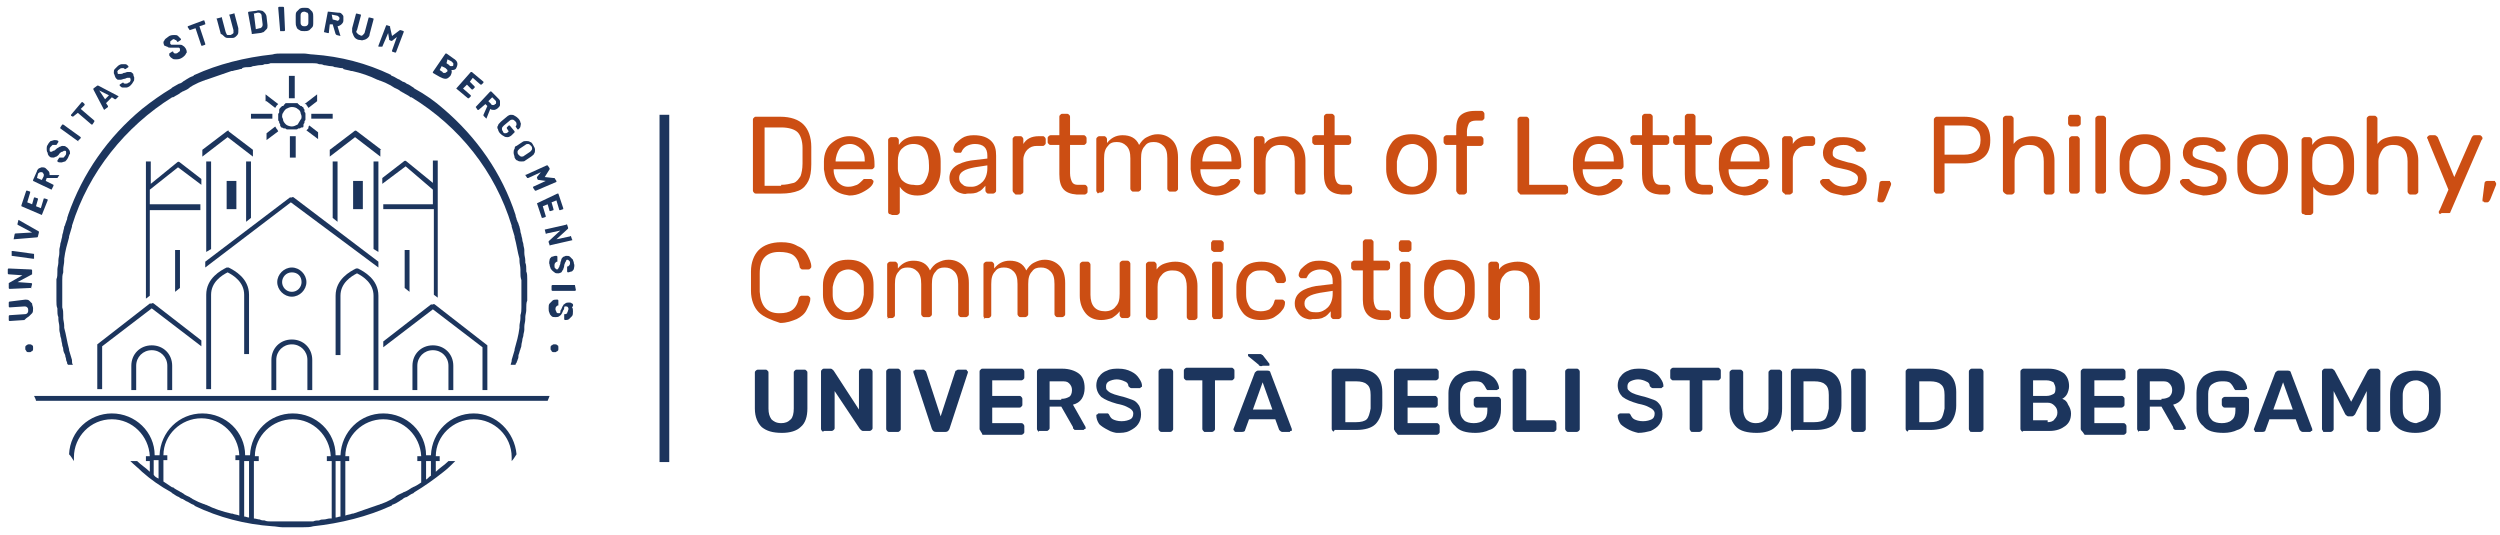 <?xml version="1.0" encoding="UTF-8"?>
<svg width="257px" height="55px" viewBox="0 0 257 55" version="1.1" xmlns="http://www.w3.org/2000/svg" xmlns:xlink="http://www.w3.org/1999/xlink">
    <!-- Generator: Sketch 46.2 (44496) - http://www.bohemiancoding.com/sketch -->
    <title>UniBG - Marchio Dep of Letters Philosopfy Communication</title>
    <desc>Created with Sketch.</desc>
    <defs></defs>
    <g id="Page-1" stroke="none" stroke-width="1" fill="none" fill-rule="evenodd">
        <g id="Loghi-nuovi" transform="translate(-1593, -1984)" fill-rule="nonzero">
            <g id="UniBG---Marchio-Dep-of-Letters-Philosopfy-Communication" transform="translate(1593, 1984)">
                <g id="Group" transform="translate(77, 11)" fill="#CC4E13">
                    <path d="M0.5,8.8 C0.5,8.8 0.4,8.7 0.4,8.6 L0.4,1.3 C0.4,1.2 0.4,1.2 0.5,1.1 C0.6,1 0.6,1 0.7,1 L3.2,1 C4.3,1 5.1,1.3 5.6,1.8 C6.1,2.3 6.4,3.1 6.4,4.1 C6.4,4.3 6.4,4.6 6.4,5 C6.4,5.4 6.4,5.7 6.4,5.9 C6.4,6.6 6.3,7.2 6.1,7.6 C5.9,8 5.6,8.4 5.1,8.6 C4.6,8.8 4,8.9 3.3,8.9 L0.7,8.9 C0.6,8.9 0.6,8.9 0.5,8.8 Z M3.3,8 C3.8,8 4.2,7.9 4.6,7.8 C4.9,7.7 5.1,7.4 5.3,7.1 C5.4,6.8 5.5,6.4 5.5,5.8 C5.5,5.4 5.5,5.1 5.5,5 C5.5,4.9 5.5,4.6 5.5,4.2 C5.5,3.5 5.3,2.9 5,2.6 C4.7,2.3 4.1,2.1 3.3,2.1 L1.6,2.1 L1.6,8.1 L3.3,8.1 L3.3,8 Z" id="Shape"></path>
                    <path d="M8.5,8.3 C8,7.8 7.8,7.2 7.7,6.4 L7.7,6 L7.7,5.6 C7.7,4.8 8,4.1 8.5,3.7 C9,3.3 9.6,3 10.3,3 C11.1,3 11.8,3.3 12.2,3.8 C12.7,4.3 12.9,5 12.9,5.9 L12.9,6.1 C12.9,6.2 12.9,6.2 12.8,6.3 C12.7,6.4 12.7,6.4 12.6,6.4 L8.7,6.4 L8.7,6.5 C8.7,7 8.9,7.4 9.1,7.7 C9.4,8 9.7,8.2 10.2,8.2 C10.6,8.2 10.8,8.1 11.1,8 C11.3,7.9 11.5,7.7 11.6,7.6 C11.7,7.5 11.7,7.5 11.8,7.4 C11.8,7.4 11.9,7.4 12,7.4 L12.5,7.4 C12.6,7.4 12.6,7.4 12.7,7.5 C12.8,7.6 12.8,7.6 12.8,7.6 C12.8,7.8 12.7,8 12.5,8.2 C12.3,8.4 12,8.6 11.6,8.8 C11.2,9 10.8,9.1 10.3,9.1 C9.6,9 9,8.8 8.5,8.3 Z M11.9,5.6 L11.9,5.6 C11.9,5 11.8,4.6 11.5,4.3 C11.2,4 10.8,3.8 10.4,3.8 C9.9,3.8 9.5,4 9.3,4.3 C9.1,4.6 8.9,5.1 8.9,5.6 L8.9,5.6 L11.9,5.6 Z" id="Shape"></path>
                    <path d="M14.4,11 C14.4,11 14.3,10.9 14.3,10.8 L14.3,3.4 C14.3,3.3 14.3,3.3 14.4,3.2 C14.4,3.2 14.5,3.1 14.6,3.1 L15.1,3.1 C15.2,3.1 15.2,3.1 15.3,3.2 C15.3,3.2 15.4,3.3 15.4,3.4 L15.4,3.9 C15.8,3.3 16.4,3 17.3,3 C18.1,3 18.7,3.2 19.1,3.7 C19.5,4.2 19.7,4.8 19.7,5.6 C19.7,5.7 19.7,5.8 19.7,6 C19.7,6.2 19.7,6.3 19.7,6.4 C19.7,7.2 19.5,7.8 19.1,8.3 C18.7,8.8 18.1,9.1 17.3,9.1 C16.5,9.1 15.9,8.8 15.5,8.2 L15.5,10.8 C15.5,10.9 15.5,10.9 15.4,11 C15.4,11 15.3,11.1 15.2,11.1 L14.7,11.1 C14.5,11 14.4,11 14.4,11 Z M18.1,7.6 C18.3,7.3 18.5,6.8 18.5,6.3 C18.5,6.2 18.5,6.1 18.5,6 C18.5,4.6 18,3.8 16.9,3.8 C16.4,3.8 16,4 15.7,4.3 C15.4,4.6 15.3,5.1 15.3,5.5 C15.3,5.6 15.3,5.7 15.3,5.9 C15.3,6.1 15.3,6.3 15.3,6.3 C15.3,6.8 15.5,7.2 15.7,7.5 C16,7.8 16.4,8 16.9,8 C17.5,8.1 17.9,8 18.1,7.6 Z" id="Shape"></path>
                    <path d="M21.6,8.8 C21.3,8.7 21,8.4 20.9,8.2 C20.7,7.9 20.6,7.7 20.6,7.3 C20.6,6.8 20.8,6.4 21.2,6.1 C21.6,5.8 22.2,5.6 22.8,5.5 L24.5,5.3 L24.5,5 C24.5,4.2 24.1,3.8 23.2,3.8 C22.9,3.8 22.6,3.9 22.4,4 C22.2,4.1 22,4.3 21.9,4.5 C21.9,4.6 21.8,4.6 21.8,4.7 C21.8,4.7 21.7,4.7 21.7,4.7 L21.3,4.7 C21.2,4.7 21.2,4.7 21.1,4.6 C21.1,4.6 21,4.5 21,4.4 C21,4.2 21.1,4 21.2,3.8 C21.4,3.6 21.6,3.4 21.9,3.2 C22.2,3 22.6,2.9 23.1,2.9 C23.9,2.9 24.5,3.1 24.9,3.5 C25.3,3.9 25.4,4.4 25.4,5 L25.4,8.6 C25.4,8.7 25.4,8.7 25.3,8.8 C25.3,8.8 25.2,8.9 25.1,8.9 L24.6,8.9 C24.5,8.9 24.5,8.9 24.4,8.8 C24.4,8.8 24.3,8.7 24.3,8.6 L24.3,8.1 C24.1,8.3 23.9,8.6 23.6,8.7 C23.3,8.9 22.9,8.9 22.4,8.9 C22.2,9 21.9,8.9 21.6,8.8 Z M24,7.7 C24.3,7.4 24.5,6.9 24.5,6.3 L24.5,6 L23.2,6.2 C22.7,6.3 22.3,6.4 22,6.6 C21.7,6.8 21.6,7 21.6,7.3 C21.6,7.6 21.7,7.8 22,8 C22.2,8.2 22.5,8.2 22.9,8.2 C23.3,8.2 23.7,8 24,7.7 Z" id="Shape"></path>
                    <path d="M27.2,8.8 C27.2,8.8 27.1,8.7 27.1,8.6 L27.1,3.3 C27.1,3.2 27.1,3.2 27.2,3.1 C27.3,3 27.3,3 27.4,3 L27.9,3 C28,3 28,3 28.1,3.1 C28.1,3.1 28.2,3.2 28.2,3.3 L28.2,3.8 C28.5,3.3 29,3 29.8,3 L30.2,3 C30.3,3 30.3,3 30.4,3.1 C30.4,3.1 30.5,3.2 30.5,3.3 L30.5,3.7 C30.5,3.8 30.5,3.8 30.4,3.9 C30.3,4 30.3,4 30.2,4 L29.6,4 C29.2,4 28.9,4.1 28.6,4.4 C28.4,4.6 28.2,5 28.2,5.4 L28.2,8.7 C28.2,8.8 28.2,8.8 28.1,8.9 C28,8.9 28,9 27.9,9 L27.4,9 C27.3,8.9 27.3,8.9 27.2,8.8 Z" id="Shape"></path>
                    <path d="M31.9,6.9 L31.9,3.9 L31,3.9 C30.9,3.9 30.9,3.9 30.8,3.8 C30.7,3.7 30.7,3.7 30.7,3.6 L30.7,3.2 C30.7,3.1 30.7,3.1 30.8,3 C30.8,3 30.9,2.9 31,2.9 L31.9,2.9 L31.9,1 C31.9,0.9 31.9,0.9 32,0.8 C32.1,0.7 32.1,0.7 32.2,0.7 L32.7,0.7 C32.8,0.7 32.8,0.7 32.9,0.8 C33,0.9 33,0.9 33,1 L33,2.9 L34.4,2.9 C34.5,2.9 34.5,2.9 34.6,3 C34.6,3 34.7,3.1 34.7,3.2 L34.7,3.6 C34.7,3.7 34.7,3.7 34.6,3.8 C34.5,3.9 34.5,3.9 34.4,3.9 L33,3.9 L33,6.8 C33,7.2 33.1,7.5 33.2,7.7 C33.3,7.9 33.5,8 33.8,8 L34.5,8 C34.6,8 34.6,8 34.7,8.1 C34.7,8.1 34.8,8.2 34.8,8.3 L34.8,8.7 C34.8,8.8 34.8,8.8 34.7,8.9 C34.7,8.9 34.6,9 34.5,9 L33.7,9 C32.4,8.9 31.9,8.3 31.9,6.9 Z" id="Shape"></path>
                    <path d="M35.8,8.8 C35.8,8.8 35.7,8.7 35.7,8.6 L35.7,3.3 C35.7,3.2 35.7,3.2 35.8,3.1 C35.8,3.1 35.9,3 36,3 L36.5,3 C36.6,3 36.6,3 36.7,3.1 C36.7,3.1 36.8,3.2 36.8,3.3 L36.8,3.7 C37.2,3.2 37.7,2.9 38.4,2.9 C39.2,2.9 39.8,3.2 40.1,3.9 C40.3,3.6 40.5,3.3 40.9,3.1 C41.3,2.9 41.6,2.8 42,2.8 C42.6,2.8 43.1,3 43.5,3.4 C43.9,3.8 44.1,4.4 44.1,5.2 L44.1,8.4 C44.1,8.5 44.1,8.5 44,8.6 C44,8.6 43.9,8.7 43.8,8.7 L43.3,8.7 C43.2,8.7 43.2,8.7 43.1,8.6 C43.1,8.6 43,8.5 43,8.4 L43,5.3 C43,4.7 42.9,4.3 42.6,4 C42.3,3.7 42,3.6 41.6,3.6 C41.2,3.6 40.9,3.7 40.7,4 C40.4,4.3 40.3,4.7 40.3,5.3 L40.3,8.4 C40.3,8.5 40.3,8.5 40.2,8.6 C40.2,8.6 40.1,8.7 40,8.7 L39.5,8.7 C39.4,8.7 39.4,8.7 39.3,8.6 C39.3,8.6 39.2,8.5 39.2,8.4 L39.2,5.3 C39.2,4.7 39.1,4.3 38.8,4 C38.5,3.7 38.2,3.6 37.8,3.6 C37.4,3.6 37.1,3.7 36.9,4 C36.6,4.3 36.5,4.7 36.5,5.3 L36.5,8.5 C36.5,8.6 36.5,8.6 36.4,8.7 C36.4,8.7 36.3,8.8 36.2,8.8 L36,8.8 C35.9,8.9 35.8,8.9 35.8,8.8 Z" id="Shape"></path>
                    <path d="M46.2,8.3 C45.7,7.8 45.5,7.2 45.4,6.4 L45.4,6 L45.4,5.6 C45.4,4.8 45.7,4.1 46.2,3.7 C46.7,3.3 47.3,3 48,3 C48.8,3 49.5,3.3 49.9,3.8 C50.4,4.3 50.6,5 50.6,5.9 L50.6,6.1 C50.6,6.2 50.6,6.2 50.5,6.3 C50.4,6.4 50.4,6.4 50.3,6.4 L46.4,6.4 L46.4,6.5 C46.4,7 46.6,7.4 46.8,7.7 C47.1,8 47.4,8.2 47.9,8.2 C48.3,8.2 48.5,8.1 48.8,8 C49,7.9 49.2,7.7 49.3,7.6 C49.4,7.5 49.4,7.5 49.5,7.4 C49.5,7.4 49.6,7.4 49.7,7.4 L50.2,7.4 C50.3,7.4 50.3,7.4 50.4,7.5 C50.5,7.6 50.5,7.6 50.5,7.6 C50.5,7.8 50.4,8 50.2,8.2 C50,8.4 49.7,8.6 49.3,8.8 C48.9,9 48.5,9.1 48,9.1 C47.2,9 46.6,8.8 46.2,8.3 Z M49.6,5.6 L49.6,5.6 C49.6,5 49.5,4.6 49.2,4.3 C48.9,4 48.5,3.8 48.1,3.8 C47.6,3.8 47.2,4 47,4.3 C46.8,4.6 46.6,5.1 46.6,5.6 L46.6,5.6 L49.6,5.6 Z" id="Shape"></path>
                    <path d="M52,8.8 C52,8.8 51.9,8.7 51.9,8.6 L51.9,3.3 C51.9,3.2 51.9,3.2 52,3.1 C52,3.1 52.1,3 52.2,3 L52.7,3 C52.8,3 52.8,3 52.9,3.1 C52.9,3.1 53,3.2 53,3.3 L53,3.8 C53.2,3.5 53.5,3.3 53.8,3.2 C54.1,3.1 54.5,3 54.9,3 C55.6,3 56.2,3.2 56.6,3.7 C57,4.2 57.2,4.8 57.2,5.5 L57.2,8.7 C57.2,8.8 57.2,8.8 57.1,8.9 C57.1,8.9 57,9 56.9,9 L56.4,9 C56.3,9 56.3,9 56.2,8.9 C56.2,8.9 56.1,8.8 56.1,8.7 L56.1,5.6 C56.1,5.1 56,4.6 55.7,4.3 C55.4,4 55.1,3.9 54.6,3.9 C54.1,3.9 53.7,4.1 53.5,4.4 C53.2,4.7 53.1,5.1 53.1,5.6 L53.1,8.7 C53.1,8.8 53.1,8.8 53,8.9 C53,8.9 52.9,9 52.8,9 L52.3,9 C52.1,8.9 52.1,8.9 52,8.8 Z" id="Shape"></path>
                    <path d="M59.1,6.9 L59.1,3.9 L58.2,3.9 C58.1,3.9 58.1,3.9 58,3.8 C57.9,3.7 57.9,3.7 57.9,3.6 L57.9,3.2 C57.9,3.1 57.9,3.1 58,3 C58,3 58.1,2.9 58.2,2.9 L59.1,2.9 L59.1,1 C59.1,0.9 59.1,0.9 59.2,0.8 C59.3,0.7 59.3,0.7 59.4,0.7 L59.9,0.7 C60,0.7 60,0.7 60.1,0.8 C60.2,0.9 60.2,0.9 60.2,1 L60.2,2.9 L61.6,2.9 C61.7,2.9 61.7,2.9 61.8,3 C61.8,3 61.9,3.1 61.9,3.2 L61.9,3.6 C61.9,3.7 61.9,3.7 61.8,3.8 C61.7,3.9 61.7,3.9 61.6,3.9 L60.2,3.9 L60.2,6.8 C60.2,7.2 60.3,7.5 60.4,7.7 C60.5,7.9 60.7,8 61,8 L61.7,8 C61.8,8 61.8,8 61.9,8.1 C61.9,8.1 62,8.2 62,8.3 L62,8.7 C62,8.8 62,8.8 61.9,8.9 C61.9,8.9 61.8,9 61.7,9 L60.9,9 C59.7,8.9 59.1,8.3 59.1,6.9 Z" id="Shape"></path>
                    <path d="M66.2,8.3 C65.8,7.8 65.5,7.2 65.5,6.4 L65.5,5.9 L65.5,5.4 C65.5,4.6 65.8,4 66.2,3.5 C66.7,3 67.3,2.8 68.1,2.8 C68.9,2.8 69.5,3 70,3.5 C70.5,4 70.7,4.6 70.7,5.4 C70.7,5.6 70.7,5.7 70.7,5.9 C70.7,6.1 70.7,6.2 70.7,6.4 C70.7,7.2 70.4,7.8 70,8.3 C69.6,8.8 68.9,9 68.1,9 C67.3,9 66.7,8.8 66.2,8.3 Z M69.3,7.7 C69.6,7.4 69.7,7 69.8,6.4 C69.8,6.3 69.8,6.2 69.8,6 C69.8,5.8 69.8,5.6 69.8,5.6 C69.8,5 69.6,4.6 69.3,4.3 C69,4 68.6,3.8 68.2,3.8 C67.8,3.8 67.3,4 67.1,4.3 C66.9,4.6 66.7,5 66.6,5.6 L66.6,6 L66.6,6.4 C66.6,7 66.8,7.4 67.1,7.7 C67.4,8 67.8,8.2 68.2,8.2 C68.6,8.2 69,8 69.3,7.7 Z" id="Shape"></path>
                    <path d="M72.8,8.8 C72.8,8.8 72.7,8.7 72.7,8.6 L72.7,3.9 L71.7,3.9 C71.6,3.9 71.6,3.9 71.5,3.8 C71.5,3.8 71.4,3.7 71.4,3.6 L71.4,3.2 C71.4,3.1 71.4,3.1 71.5,3 C71.5,3 71.6,2.9 71.7,2.9 L72.7,2.9 L72.7,2.3 C72.7,1.7 72.8,1.2 73.1,0.9 C73.4,0.6 73.9,0.4 74.6,0.4 L75.3,0.4 C75.4,0.4 75.4,0.4 75.5,0.5 C75.5,0.5 75.6,0.6 75.6,0.7 L75.6,1.1 C75.6,1.2 75.6,1.2 75.5,1.3 C75.4,1.4 75.4,1.4 75.3,1.4 L74.7,1.4 C74.4,1.4 74.1,1.5 74,1.7 C73.9,1.9 73.8,2.2 73.8,2.5 L73.8,3 L75.2,3 C75.3,3 75.3,3 75.4,3.1 C75.4,3.1 75.5,3.2 75.5,3.3 L75.5,3.7 C75.5,3.8 75.5,3.8 75.4,3.9 C75.3,4 75.3,4 75.2,4 L73.8,4 L73.8,8.7 C73.8,8.8 73.8,8.8 73.7,8.9 C73.7,8.9 73.6,9 73.5,9 L73,9 C72.9,8.9 72.8,8.9 72.8,8.8 Z" id="Shape"></path>
                    <path d="M79.1,8.8 C79.1,8.8 79,8.7 79,8.6 L79,1.3 C79,1.2 79,1.2 79.1,1.1 C79.2,1 79.2,1 79.3,1 L79.9,1 C80,1 80,1 80.1,1.1 C80.1,1.1 80.2,1.2 80.2,1.3 L80.2,8 L83.9,8 C84,8 84,8 84.1,8.1 C84.1,8.1 84.2,8.2 84.2,8.3 L84.2,8.7 C84.2,8.8 84.2,8.8 84.1,8.9 C84,8.9 84,9 83.9,9 L79.3,9 C79.2,8.9 79.2,8.9 79.1,8.8 Z" id="Shape"></path>
                    <path d="M85.5,8.3 C85,7.8 84.8,7.2 84.7,6.4 L84.7,6 L84.7,5.6 C84.7,4.8 85,4.1 85.5,3.7 C86,3.3 86.6,3 87.3,3 C88.1,3 88.8,3.3 89.2,3.8 C89.7,4.3 89.9,5 89.9,5.9 L89.9,6.1 C89.9,6.2 89.9,6.2 89.8,6.3 C89.7,6.4 89.7,6.4 89.6,6.4 L85.7,6.4 L85.7,6.5 C85.7,7 85.9,7.4 86.1,7.7 C86.4,8 86.7,8.2 87.2,8.2 C87.6,8.2 87.8,8.1 88.1,8 C88.3,7.9 88.5,7.7 88.6,7.6 C88.7,7.5 88.7,7.5 88.8,7.4 C88.8,7.4 88.9,7.4 89,7.4 L89.5,7.4 C89.6,7.4 89.6,7.4 89.7,7.5 C89.8,7.6 89.8,7.6 89.8,7.6 C89.8,7.8 89.7,8 89.5,8.2 C89.3,8.4 89,8.6 88.6,8.8 C88.2,9 87.8,9.1 87.3,9.1 C86.6,9 86,8.8 85.5,8.3 Z M88.9,5.6 L88.9,5.6 C88.9,5 88.8,4.6 88.5,4.3 C88.2,4 87.8,3.8 87.4,3.8 C86.9,3.8 86.5,4 86.3,4.3 C86.1,4.6 85.9,5.1 85.9,5.6 L85.9,5.6 L88.9,5.6 Z" id="Shape"></path>
                    <path d="M91.8,6.9 L91.8,3.9 L90.9,3.9 C90.8,3.9 90.8,3.9 90.7,3.8 C90.6,3.7 90.6,3.7 90.6,3.6 L90.6,3.2 C90.6,3.1 90.6,3.1 90.7,3 C90.7,3 90.8,2.9 90.9,2.9 L91.8,2.9 L91.8,1 C91.8,0.9 91.8,0.9 91.9,0.8 C92,0.7 92,0.7 92.1,0.7 L92.6,0.7 C92.7,0.7 92.7,0.7 92.8,0.8 C92.9,0.9 92.9,0.9 92.9,1 L92.9,2.9 L94.3,2.9 C94.4,2.9 94.4,2.9 94.5,3 C94.5,3 94.6,3.1 94.6,3.2 L94.6,3.6 C94.6,3.7 94.6,3.7 94.5,3.8 C94.4,3.9 94.4,3.9 94.3,3.9 L92.9,3.9 L92.9,6.8 C92.9,7.2 93,7.5 93.1,7.7 C93.2,7.9 93.4,8 93.7,8 L94.4,8 C94.5,8 94.5,8 94.6,8.1 C94.6,8.1 94.7,8.2 94.7,8.3 L94.7,8.7 C94.7,8.8 94.7,8.8 94.6,8.9 C94.6,8.9 94.5,9 94.4,9 L93.6,9 C92.4,8.9 91.8,8.3 91.8,6.9 Z" id="Shape"></path>
                    <path d="M96.2,6.9 L96.2,3.9 L95.3,3.9 C95.2,3.9 95.2,3.9 95.1,3.8 C95,3.7 95,3.7 95,3.6 L95,3.2 C95,3.1 95,3.1 95.1,3 C95.1,3 95.2,2.9 95.3,2.9 L96.2,2.9 L96.2,1 C96.2,0.9 96.2,0.9 96.3,0.8 C96.4,0.7 96.4,0.7 96.5,0.7 L97,0.7 C97.1,0.7 97.1,0.7 97.2,0.8 C97.3,0.9 97.3,0.9 97.3,1 L97.3,2.9 L98.7,2.9 C98.8,2.9 98.8,2.9 98.9,3 C98.9,3 99,3.1 99,3.2 L99,3.6 C99,3.7 99,3.7 98.9,3.8 C98.8,3.9 98.8,3.9 98.7,3.9 L97.3,3.9 L97.3,6.8 C97.3,7.2 97.4,7.5 97.5,7.7 C97.6,7.9 97.8,8 98.1,8 L98.8,8 C98.9,8 98.9,8 99,8.1 C99,8.1 99.1,8.2 99.1,8.3 L99.1,8.7 C99.1,8.8 99.1,8.8 99,8.9 C99,8.9 98.9,9 98.8,9 L98,9 C96.7,8.9 96.2,8.3 96.2,6.9 Z" id="Shape"></path>
                    <path d="M100.5,8.3 C100,7.8 99.8,7.2 99.7,6.4 L99.7,6 L99.7,5.6 C99.7,4.8 100,4.1 100.5,3.7 C101,3.3 101.6,3 102.3,3 C103.1,3 103.8,3.3 104.2,3.8 C104.7,4.3 104.9,5 104.9,5.9 L104.9,6.1 C104.9,6.2 104.9,6.2 104.8,6.3 C104.7,6.4 104.7,6.4 104.6,6.4 L100.7,6.4 L100.7,6.5 C100.7,7 100.9,7.4 101.1,7.7 C101.4,8 101.7,8.2 102.2,8.2 C102.6,8.2 102.8,8.1 103.1,8 C103.3,7.9 103.5,7.7 103.6,7.6 C103.7,7.5 103.7,7.5 103.8,7.4 C103.8,7.4 103.9,7.4 104,7.4 L104.5,7.4 C104.6,7.4 104.6,7.4 104.7,7.5 C104.8,7.6 104.8,7.6 104.8,7.6 C104.8,7.8 104.7,8 104.5,8.2 C104.3,8.4 104,8.6 103.6,8.8 C103.2,9 102.8,9.1 102.3,9.1 C101.6,9 100.9,8.8 100.5,8.3 Z M103.9,5.6 L103.9,5.6 C103.9,5 103.8,4.6 103.5,4.3 C103.2,4 102.8,3.8 102.4,3.8 C101.9,3.8 101.5,4 101.3,4.3 C101.1,4.6 100.9,5.1 100.9,5.6 L100.9,5.6 L103.9,5.6 Z" id="Shape"></path>
                    <path d="M106.3,8.8 C106.3,8.8 106.2,8.7 106.2,8.6 L106.2,3.3 C106.2,3.2 106.2,3.2 106.3,3.1 C106.4,3 106.4,3 106.5,3 L107,3 C107.1,3 107.1,3 107.2,3.1 C107.2,3.1 107.3,3.2 107.3,3.3 L107.3,3.8 C107.6,3.3 108.1,3 108.9,3 L109.3,3 C109.4,3 109.4,3 109.5,3.1 C109.5,3.1 109.6,3.2 109.6,3.3 L109.6,3.7 C109.6,3.8 109.6,3.8 109.5,3.9 C109.4,4 109.4,4 109.3,4 L108.7,4 C108.3,4 108,4.1 107.7,4.4 C107.5,4.6 107.3,5 107.3,5.4 L107.3,8.7 C107.3,8.8 107.3,8.8 107.2,8.9 C107.1,8.9 107.1,9 107,9 L106.5,9 C106.5,8.9 106.4,8.9 106.3,8.8 Z" id="Shape"></path>
                    <path d="M111.2,8.8 C110.8,8.6 110.6,8.4 110.4,8.2 C110.2,8 110.1,7.8 110.1,7.7 C110.1,7.6 110.1,7.6 110.2,7.5 C110.3,7.5 110.3,7.4 110.4,7.4 L110.9,7.4 C110.9,7.4 111,7.4 111,7.4 C111,7.4 111.1,7.4 111.1,7.5 C111.3,7.7 111.5,7.9 111.7,8 C111.9,8.1 112.2,8.2 112.6,8.2 C113,8.2 113.3,8.1 113.6,8 C113.9,7.9 114,7.6 114,7.3 C114,7.1 113.9,7 113.8,6.9 C113.7,6.8 113.5,6.7 113.3,6.6 C113.1,6.5 112.7,6.4 112.2,6.3 C111.5,6.2 111.1,6 110.8,5.7 C110.5,5.4 110.4,5.1 110.4,4.7 C110.4,4.4 110.5,4.2 110.6,3.9 C110.8,3.6 111,3.4 111.3,3.3 C111.6,3.1 112,3.1 112.5,3.1 C113,3.1 113.4,3.2 113.7,3.3 C114,3.4 114.3,3.6 114.5,3.8 C114.7,4 114.8,4.2 114.8,4.3 C114.8,4.4 114.8,4.4 114.7,4.5 C114.6,4.6 114.6,4.6 114.5,4.6 L114,4.6 C113.9,4.6 113.8,4.6 113.8,4.5 C113.7,4.4 113.6,4.2 113.5,4.2 C113.4,4.1 113.3,4.1 113.1,4 C112.9,3.9 112.7,3.9 112.5,3.9 C112.1,3.9 111.9,4 111.7,4.1 C111.5,4.2 111.4,4.5 111.4,4.7 C111.4,4.9 111.4,5 111.5,5.1 C111.6,5.2 111.7,5.3 112,5.4 C112.3,5.5 112.6,5.6 113,5.7 C113.7,5.8 114.2,6.1 114.5,6.3 C114.8,6.6 114.9,6.9 114.9,7.4 C114.9,7.7 114.8,8 114.6,8.3 C114.4,8.6 114.1,8.8 113.8,8.9 C113.4,9 113,9.1 112.5,9.1 C112,9 111.5,8.9 111.2,8.8 Z" id="Shape"></path>
                    <path d="M116,9.7 C116,9.7 116,9.6 116,9.5 L116.2,7.9 C116.2,7.7 116.3,7.6 116.5,7.6 L117.2,7.6 C117.3,7.6 117.3,7.6 117.3,7.7 C117.3,7.7 117.4,7.8 117.4,7.8 C117.4,7.9 117.4,7.9 117.4,8 L116.8,9.5 C116.7,9.7 116.6,9.8 116.5,9.8 L116.2,9.8 C116,9.7 116,9.7 116,9.7 Z" id="Shape"></path>
                    <path d="M121.9,8.8 C121.9,8.8 121.8,8.7 121.8,8.6 L121.8,1.3 C121.8,1.2 121.8,1.2 121.9,1.1 C122,1 122,1 122.1,1 L124.9,1 C125.7,1 126.4,1.2 126.9,1.6 C127.4,2 127.6,2.6 127.6,3.4 C127.6,4.2 127.4,4.8 126.9,5.2 C126.4,5.6 125.8,5.8 124.9,5.8 L122.9,5.8 L122.9,8.6 C122.9,8.7 122.9,8.7 122.8,8.8 C122.8,8.8 122.7,8.9 122.6,8.9 L122,8.9 C122,8.9 122,8.9 121.9,8.8 Z M124.9,4.9 C126,4.9 126.6,4.4 126.6,3.4 C126.6,2.9 126.5,2.6 126.2,2.3 C125.9,2 125.5,1.9 124.9,1.9 L122.9,1.9 L122.9,4.9 L124.9,4.9 Z" id="Shape"></path>
                    <path d="M129,8.8 C129,8.8 128.9,8.7 128.9,8.6 L128.9,1.2 C128.9,1.1 128.9,1.1 129,1 C129,1 129.1,0.9 129.2,0.9 L129.7,0.9 C129.8,0.9 129.8,0.9 129.9,1 C130,1.1 130,1.1 130,1.2 L130,3.8 C130.2,3.5 130.5,3.3 130.8,3.2 C131.1,3.1 131.5,3 131.9,3 C132.6,3 133.2,3.2 133.6,3.7 C134,4.2 134.2,4.8 134.2,5.5 L134.2,8.7 C134.2,8.8 134.2,8.8 134.1,8.9 C134.1,8.9 134,9 133.9,9 L133.4,9 C133.3,9 133.3,9 133.2,8.9 C133.2,8.9 133.1,8.8 133.1,8.7 L133.1,5.6 C133.1,5.1 133,4.6 132.7,4.3 C132.4,4 132.1,3.9 131.6,3.9 C131.1,3.9 130.7,4.1 130.5,4.4 C130.3,4.7 130.1,5.1 130.1,5.6 L130.1,8.7 C130.1,8.8 130.1,8.8 130,8.9 C130,8.9 129.9,9 129.8,9 L129.3,9 C129.1,8.9 129.1,8.9 129,8.8 Z" id="Shape"></path>
                    <path d="M135.7,1.9 C135.7,1.9 135.6,1.8 135.6,1.7 L135.6,1.1 C135.6,1 135.6,1 135.7,0.9 C135.7,0.8 135.8,0.8 135.9,0.8 L136.6,0.8 C136.7,0.8 136.7,0.8 136.8,0.9 C136.9,1 136.9,1 136.9,1.1 L136.9,1.7 C136.9,1.8 136.9,1.8 136.8,1.9 C136.7,1.9 136.7,2 136.6,2 L135.9,2 C135.8,2 135.8,2 135.7,1.9 Z M135.8,8.8 C135.8,8.8 135.7,8.7 135.7,8.6 L135.7,3.3 C135.7,3.2 135.7,3.2 135.8,3.1 C135.8,3.1 135.9,3 136,3 L136.5,3 C136.6,3 136.6,3 136.7,3.1 C136.7,3.1 136.8,3.2 136.8,3.3 L136.8,8.6 C136.8,8.7 136.8,8.7 136.7,8.8 C136.7,8.8 136.6,8.9 136.5,8.9 L136,8.9 C135.9,8.9 135.8,8.9 135.8,8.8 Z" id="Shape"></path>
                    <path d="M138.5,8.8 C138.5,8.8 138.4,8.7 138.4,8.6 L138.4,1.2 C138.4,1.1 138.4,1.1 138.5,1 C138.5,1 138.6,0.9 138.7,0.9 L139.2,0.9 C139.3,0.9 139.3,0.9 139.4,1 C139.5,1.1 139.5,1.1 139.5,1.2 L139.5,8.6 C139.5,8.7 139.5,8.7 139.4,8.8 C139.4,8.8 139.3,8.9 139.2,8.9 L138.7,8.9 C138.6,8.9 138.6,8.9 138.5,8.8 Z" id="Shape"></path>
                    <path d="M141.6,8.3 C141.2,7.8 140.9,7.2 140.9,6.4 L140.9,5.9 L140.9,5.4 C140.9,4.6 141.2,4 141.6,3.5 C142.1,3 142.7,2.8 143.5,2.8 C144.3,2.8 144.9,3 145.4,3.5 C145.9,4 146.1,4.6 146.1,5.4 C146.1,5.6 146.1,5.7 146.1,5.9 C146.1,6.1 146.1,6.2 146.1,6.4 C146.1,7.2 145.8,7.8 145.4,8.3 C145,8.8 144.3,9 143.5,9 C142.7,9 142,8.8 141.6,8.3 Z M144.6,7.7 C144.9,7.4 145,7 145.1,6.4 C145.1,6.3 145.1,6.2 145.1,6 C145.1,5.8 145.1,5.6 145.1,5.6 C145.1,5 144.9,4.6 144.6,4.3 C144.3,4 143.9,3.8 143.5,3.8 C143.1,3.8 142.6,4 142.4,4.3 C142.2,4.6 142,5 141.9,5.6 L141.9,6 L141.9,6.4 C141.9,7 142.1,7.4 142.4,7.7 C142.7,8 143.1,8.2 143.5,8.2 C143.9,8.2 144.3,8 144.6,7.7 Z" id="Shape"></path>
                    <path d="M148.2,8.8 C147.8,8.6 147.6,8.4 147.4,8.2 C147.2,8 147.1,7.8 147.1,7.7 C147.1,7.6 147.1,7.6 147.2,7.5 C147.3,7.5 147.3,7.4 147.4,7.4 L147.9,7.4 C147.9,7.4 148,7.4 148,7.4 C148,7.4 148.1,7.4 148.1,7.5 C148.3,7.7 148.5,7.9 148.7,8 C148.9,8.1 149.2,8.2 149.6,8.2 C150,8.2 150.3,8.1 150.6,8 C150.9,7.9 151,7.6 151,7.3 C151,7.1 150.9,7 150.8,6.9 C150.7,6.8 150.5,6.7 150.3,6.6 C150.1,6.5 149.7,6.4 149.2,6.3 C148.5,6.2 148.1,6 147.8,5.7 C147.5,5.4 147.4,5.1 147.4,4.7 C147.4,4.4 147.5,4.2 147.6,3.9 C147.8,3.6 148,3.4 148.3,3.3 C148.6,3.1 149,3.1 149.5,3.1 C150,3.1 150.4,3.2 150.7,3.3 C151,3.4 151.3,3.6 151.5,3.8 C151.7,4 151.8,4.2 151.8,4.3 C151.8,4.4 151.8,4.4 151.7,4.5 C151.6,4.6 151.6,4.6 151.5,4.6 L151,4.6 C150.9,4.6 150.8,4.6 150.8,4.5 C150.7,4.4 150.6,4.2 150.5,4.2 C150.4,4.1 150.3,4.1 150.1,4 C149.9,3.9 149.7,3.9 149.5,3.9 C149.1,3.9 148.9,4 148.7,4.1 C148.5,4.2 148.4,4.5 148.4,4.7 C148.4,4.9 148.4,5 148.5,5.1 C148.6,5.2 148.7,5.3 149,5.4 C149.3,5.5 149.6,5.6 150,5.7 C150.7,5.8 151.2,6.1 151.5,6.3 C151.8,6.6 151.9,6.9 151.9,7.4 C151.9,7.7 151.8,8 151.6,8.3 C151.4,8.6 151.1,8.8 150.8,8.9 C150.4,9 150,9.1 149.5,9.1 C149,9 148.6,8.9 148.2,8.8 Z" id="Shape"></path>
                    <path d="M153.7,8.3 C153.3,7.8 153,7.2 153,6.4 L153,5.9 L153,5.4 C153,4.6 153.3,4 153.7,3.5 C154.2,3 154.8,2.8 155.6,2.8 C156.4,2.8 157,3 157.5,3.5 C158,4 158.2,4.6 158.2,5.4 C158.2,5.6 158.2,5.7 158.2,5.9 C158.2,6.1 158.2,6.2 158.2,6.4 C158.2,7.2 157.9,7.8 157.5,8.3 C157.1,8.8 156.4,9 155.6,9 C154.8,9 154.1,8.8 153.7,8.3 Z M156.7,7.7 C157,7.4 157.1,7 157.2,6.4 C157.2,6.3 157.2,6.2 157.2,6 C157.2,5.8 157.2,5.6 157.2,5.6 C157.2,5 157,4.6 156.7,4.3 C156.4,4 156,3.8 155.6,3.8 C155.2,3.8 154.7,4 154.5,4.3 C154.3,4.6 154.1,5 154,5.6 L154,6 L154,6.4 C154,7 154.2,7.4 154.5,7.7 C154.8,8 155.2,8.2 155.6,8.2 C156,8.2 156.5,8 156.7,7.7 Z" id="Shape"></path>
                    <path d="M159.7,11 C159.7,11 159.6,10.9 159.6,10.8 L159.6,3.4 C159.6,3.3 159.6,3.3 159.7,3.2 C159.7,3.2 159.8,3.1 159.9,3.1 L160.4,3.1 C160.5,3.1 160.5,3.1 160.6,3.2 C160.6,3.2 160.7,3.3 160.7,3.4 L160.7,3.9 C161.1,3.3 161.7,3 162.6,3 C163.4,3 164,3.2 164.4,3.7 C164.8,4.2 165,4.8 165,5.6 C165,5.7 165,5.8 165,6 C165,6.2 165,6.3 165,6.4 C165,7.2 164.8,7.8 164.4,8.3 C164,8.8 163.4,9.1 162.6,9.1 C161.8,9.1 161.2,8.8 160.8,8.2 L160.8,10.8 C160.8,10.9 160.8,10.9 160.7,11 C160.7,11 160.6,11.1 160.5,11.1 L160,11.1 C159.8,11 159.8,11 159.7,11 Z M163.5,7.6 C163.7,7.3 163.9,6.8 163.9,6.3 C163.9,6.2 163.9,6.1 163.9,6 C163.9,4.6 163.4,3.8 162.3,3.8 C161.8,3.8 161.4,4 161.1,4.3 C160.8,4.6 160.7,5.1 160.7,5.5 C160.7,5.6 160.7,5.7 160.7,5.9 C160.7,6.1 160.7,6.3 160.7,6.3 C160.7,6.8 160.9,7.2 161.1,7.5 C161.4,7.8 161.8,8 162.3,8 C162.8,8.1 163.2,8 163.5,7.6 Z" id="Shape"></path>
                    <path d="M166.4,8.8 C166.4,8.8 166.3,8.7 166.3,8.6 L166.3,1.2 C166.3,1.1 166.3,1.1 166.4,1 C166.4,1 166.5,0.9 166.6,0.9 L167.1,0.9 C167.2,0.9 167.2,0.9 167.3,1 C167.4,1.1 167.4,1.1 167.4,1.2 L167.4,3.8 C167.6,3.5 167.9,3.3 168.2,3.2 C168.5,3.1 168.9,3 169.3,3 C170,3 170.6,3.2 171,3.7 C171.4,4.2 171.6,4.8 171.6,5.5 L171.6,8.7 C171.6,8.8 171.6,8.8 171.5,8.9 C171.5,8.9 171.4,9 171.3,9 L170.8,9 C170.7,9 170.7,9 170.6,8.9 C170.6,8.9 170.5,8.8 170.5,8.7 L170.5,5.6 C170.5,5.1 170.4,4.6 170.1,4.3 C169.8,4 169.5,3.9 169,3.9 C168.5,3.9 168.1,4.1 167.9,4.4 C167.7,4.7 167.5,5.1 167.5,5.6 L167.5,8.7 C167.5,8.8 167.5,8.8 167.4,8.9 C167.4,8.9 167.3,9 167.2,9 L166.7,9 C166.5,8.9 166.4,8.9 166.4,8.8 Z" id="Shape"></path>
                    <path d="M173.8,11 C173.8,11 173.7,10.9 173.7,10.8 C173.7,10.8 173.7,10.7 173.8,10.6 L174.7,8.5 L172.6,3.4 C172.6,3.3 172.5,3.2 172.5,3.2 C172.5,3.1 172.5,3.1 172.6,3 C172.6,3 172.7,2.9 172.8,2.9 L173.3,2.9 C173.4,2.9 173.5,3 173.6,3.1 L175.3,7.2 L177.1,3.1 C177.2,3 177.2,2.9 177.4,2.9 L177.9,2.9 C178,2.9 178,2.9 178.1,3 C178.1,3 178.2,3.1 178.2,3.2 C178.2,3.3 178.2,3.3 178.1,3.4 L174.9,10.8 C174.9,10.9 174.8,10.9 174.8,10.9 C174.8,10.9 174.7,10.9 174.6,10.9 L174,10.9 C173.9,11 173.8,11 173.8,11 Z" id="Shape"></path>
                    <path d="M178.2,9.7 C178.2,9.7 178.2,9.6 178.2,9.5 L178.4,7.9 C178.4,7.7 178.5,7.6 178.7,7.6 L179.4,7.6 C179.5,7.6 179.5,7.6 179.5,7.7 C179.5,7.7 179.6,7.8 179.6,7.8 C179.6,7.9 179.6,7.9 179.6,8 L179,9.5 C178.9,9.7 178.8,9.8 178.7,9.8 L178.4,9.8 C178.3,9.7 178.3,9.7 178.2,9.7 Z" id="Shape"></path>
                    <path d="M1,21.1 C0.5,20.6 0.2,19.8 0.2,18.9 C0.2,18.7 0.2,18.4 0.2,17.9 C0.2,17.4 0.2,17.1 0.2,16.9 C0.2,16 0.5,15.2 1,14.7 C1.5,14.2 2.3,13.9 3.3,13.9 C4,13.9 4.5,14 5,14.3 C5.5,14.5 5.8,14.8 6,15.2 C6.2,15.6 6.4,16 6.4,16.4 C6.4,16.5 6.4,16.5 6.3,16.6 C6.2,16.7 6.2,16.7 6.1,16.7 L5.5,16.7 C5.4,16.7 5.4,16.7 5.3,16.6 C5.2,16.5 5.2,16.5 5.2,16.4 C5.1,15.8 4.8,15.4 4.5,15.2 C4.2,15 3.7,14.9 3.1,14.9 C1.8,14.9 1.1,15.6 1.1,17.1 C1.1,17.3 1.1,17.6 1.1,18 C1.1,18.4 1.1,18.7 1.1,19 C1.2,20.4 1.8,21.2 3.1,21.2 C3.7,21.2 4.1,21.1 4.4,20.9 C4.7,20.7 5,20.3 5.1,19.7 C5.1,19.6 5.2,19.5 5.2,19.5 C5.2,19.5 5.3,19.4 5.4,19.4 L6,19.4 C6.1,19.4 6.1,19.4 6.2,19.5 C6.3,19.6 6.3,19.6 6.3,19.7 C6.3,20.1 6.1,20.5 5.9,20.9 C5.7,21.3 5.3,21.6 4.9,21.8 C4.4,22 3.9,22.2 3.2,22.2 C2.3,21.9 1.5,21.6 1,21.1 Z" id="Shape"></path>
                    <path d="M8.3,21.2 C7.9,20.7 7.6,20.1 7.6,19.3 L7.6,18.8 L7.6,18.3 C7.6,17.5 7.9,16.9 8.3,16.4 C8.8,15.9 9.4,15.7 10.2,15.7 C11,15.7 11.6,15.9 12.1,16.4 C12.6,16.9 12.8,17.5 12.8,18.3 C12.8,18.5 12.8,18.6 12.8,18.8 C12.8,19 12.8,19.1 12.8,19.3 C12.8,20.1 12.5,20.7 12.1,21.2 C11.7,21.7 11,21.9 10.2,21.9 C9.3,21.9 8.7,21.7 8.3,21.2 Z M11.3,20.6 C11.6,20.3 11.7,19.9 11.8,19.3 C11.8,19.2 11.8,19.1 11.8,18.9 C11.8,18.7 11.8,18.5 11.8,18.5 C11.8,17.9 11.6,17.5 11.3,17.2 C11,16.9 10.6,16.7 10.2,16.7 C9.8,16.7 9.3,16.9 9.1,17.2 C8.9,17.5 8.7,17.9 8.6,18.5 L8.6,18.9 L8.6,19.3 C8.6,19.9 8.8,20.3 9.1,20.6 C9.4,20.9 9.8,21.1 10.2,21.1 C10.6,21.1 11,20.9 11.3,20.6 Z" id="Shape"></path>
                    <path d="M14.3,21.7 C14.3,21.7 14.2,21.6 14.2,21.5 L14.2,16.2 C14.2,16.1 14.2,16.1 14.3,16 C14.3,16 14.4,15.9 14.5,15.9 L15,15.9 C15.1,15.9 15.1,15.9 15.2,16 C15.2,16 15.3,16.1 15.3,16.2 L15.3,16.6 C15.7,16.1 16.2,15.8 16.9,15.8 C17.7,15.8 18.3,16.1 18.6,16.8 C18.8,16.5 19,16.2 19.4,16 C19.8,15.8 20.1,15.7 20.5,15.7 C21.1,15.7 21.6,15.9 22,16.3 C22.4,16.7 22.6,17.3 22.6,18.1 L22.6,21.3 C22.6,21.4 22.6,21.4 22.5,21.5 C22.5,21.5 22.4,21.6 22.3,21.6 L21.8,21.6 C21.7,21.6 21.7,21.6 21.6,21.5 C21.6,21.5 21.5,21.4 21.5,21.3 L21.5,18.2 C21.5,17.6 21.4,17.2 21.1,16.9 C20.8,16.6 20.5,16.5 20.1,16.5 C19.7,16.5 19.4,16.6 19.2,16.9 C18.9,17.2 18.8,17.6 18.8,18.2 L18.8,21.3 C18.8,21.4 18.8,21.4 18.7,21.5 C18.7,21.5 18.6,21.6 18.5,21.6 L18,21.6 C17.9,21.6 17.9,21.6 17.8,21.5 C17.8,21.5 17.7,21.4 17.7,21.3 L17.7,18.2 C17.7,17.6 17.6,17.2 17.3,16.9 C17,16.6 16.7,16.5 16.3,16.5 C15.9,16.5 15.6,16.6 15.4,16.9 C15.1,17.2 15,17.6 15,18.2 L15,21.4 C15,21.5 15,21.5 14.9,21.6 C14.9,21.6 14.8,21.7 14.7,21.7 L14.2,21.7 C14.4,21.8 14.3,21.8 14.3,21.7 Z" id="Shape"></path>
                    <path d="M24.2,21.7 C24.2,21.7 24.1,21.6 24.1,21.5 L24.1,16.2 C24.1,16.1 24.1,16.1 24.2,16 C24.2,16 24.3,15.9 24.4,15.9 L24.9,15.9 C25,15.9 25,15.9 25.1,16 C25.1,16 25.2,16.1 25.2,16.2 L25.2,16.6 C25.6,16.1 26.1,15.8 26.8,15.8 C27.6,15.8 28.2,16.1 28.5,16.8 C28.7,16.5 28.9,16.2 29.3,16 C29.7,15.8 30,15.7 30.4,15.7 C31,15.7 31.5,15.9 31.9,16.3 C32.3,16.7 32.5,17.3 32.5,18.1 L32.5,21.3 C32.5,21.4 32.5,21.4 32.4,21.5 C32.4,21.5 32.3,21.6 32.2,21.6 L31.7,21.6 C31.6,21.6 31.6,21.6 31.5,21.5 C31.5,21.5 31.4,21.4 31.4,21.3 L31.4,18.2 C31.4,17.6 31.3,17.2 31,16.9 C30.7,16.6 30.4,16.5 30,16.5 C29.6,16.5 29.3,16.6 29.1,16.9 C28.8,17.2 28.7,17.6 28.7,18.2 L28.7,21.3 C28.7,21.4 28.7,21.4 28.6,21.5 C28.6,21.5 28.5,21.6 28.4,21.6 L27.9,21.6 C27.8,21.6 27.8,21.6 27.7,21.5 C27.7,21.5 27.6,21.4 27.6,21.3 L27.6,18.2 C27.6,17.6 27.5,17.2 27.2,16.9 C26.9,16.6 26.6,16.5 26.2,16.5 C25.8,16.5 25.5,16.6 25.3,16.9 C25,17.2 24.9,17.6 24.9,18.2 L24.9,21.4 C24.9,21.5 24.9,21.5 24.8,21.6 C24.8,21.6 24.7,21.7 24.6,21.7 L24.1,21.7 C24.3,21.8 24.3,21.8 24.2,21.7 Z" id="Shape"></path>
                    <path d="M34.6,21.2 C34.2,20.7 34,20.1 34,19.4 L34,16.2 C34,16.1 34,16.1 34.1,16 C34.1,16 34.2,15.9 34.3,15.9 L34.8,15.9 C34.9,15.9 34.9,15.9 35,16 C35,16 35.1,16.1 35.1,16.2 L35.1,19.3 C35.1,20.4 35.6,21 36.6,21 C37.1,21 37.5,20.8 37.7,20.5 C38,20.2 38.1,19.8 38.1,19.2 L38.1,16.1 C38.1,16 38.1,16 38.2,15.9 C38.2,15.9 38.3,15.8 38.4,15.8 L38.9,15.8 C39,15.8 39,15.8 39.1,15.9 C39.1,15.9 39.2,16 39.2,16.1 L39.2,21.4 C39.2,21.5 39.2,21.5 39.1,21.6 C39.1,21.6 39,21.7 38.9,21.7 L38.4,21.7 C38.3,21.7 38.3,21.7 38.2,21.6 C38.2,21.6 38.1,21.5 38.1,21.4 L38.1,21 C37.9,21.3 37.6,21.5 37.3,21.7 C37,21.8 36.6,21.9 36.2,21.9 C35.6,21.9 35,21.7 34.6,21.2 Z" id="Shape"></path>
                    <path d="M40.9,21.7 C40.9,21.7 40.8,21.6 40.8,21.5 L40.8,16.2 C40.8,16.1 40.8,16.1 40.9,16 C40.9,16 41,15.9 41.1,15.9 L41.6,15.9 C41.7,15.9 41.7,15.9 41.8,16 C41.8,16 41.9,16.1 41.9,16.2 L41.9,16.7 C42.1,16.4 42.4,16.2 42.7,16.1 C43,16 43.4,15.9 43.8,15.9 C44.5,15.9 45.1,16.1 45.5,16.6 C45.9,17.1 46.1,17.7 46.1,18.4 L46.1,21.6 C46.1,21.7 46.1,21.7 46,21.8 C46,21.8 45.9,21.9 45.8,21.9 L45.3,21.9 C45.2,21.9 45.2,21.9 45.1,21.8 C45.1,21.8 45,21.7 45,21.6 L45,18.5 C45,18 44.9,17.5 44.6,17.2 C44.3,16.9 44,16.8 43.5,16.8 C43,16.8 42.6,17 42.4,17.3 C42.1,17.6 42,18 42,18.5 L42,21.6 C42,21.7 42,21.7 41.9,21.8 C41.9,21.8 41.8,21.9 41.7,21.9 L41.2,21.9 C41,21.8 41,21.8 40.9,21.7 Z" id="Shape"></path>
                    <path d="M47.6,14.8 C47.6,14.8 47.5,14.7 47.5,14.6 L47.5,14 C47.5,13.9 47.5,13.9 47.6,13.8 C47.6,13.7 47.7,13.7 47.8,13.7 L48.5,13.7 C48.6,13.7 48.6,13.7 48.7,13.8 C48.8,13.9 48.8,13.9 48.8,14 L48.8,14.6 C48.8,14.7 48.8,14.7 48.7,14.8 C48.6,14.8 48.6,14.9 48.5,14.9 L47.8,14.9 C47.7,14.9 47.7,14.8 47.6,14.8 Z M47.7,21.7 C47.7,21.7 47.6,21.6 47.6,21.5 L47.6,16.2 C47.6,16.1 47.6,16.1 47.7,16 C47.7,16 47.8,15.9 47.9,15.9 L48.4,15.9 C48.5,15.9 48.5,15.9 48.6,16 C48.6,16 48.7,16.1 48.7,16.2 L48.7,21.5 C48.7,21.6 48.7,21.6 48.6,21.7 C48.6,21.7 48.5,21.8 48.4,21.8 L47.9,21.8 C47.8,21.8 47.7,21.8 47.7,21.7 Z" id="Shape"></path>
                    <path d="M50.8,21.2 C50.4,20.7 50.1,20.1 50.1,19.3 L50.1,18.9 L50.1,18.5 C50.1,17.7 50.4,17.1 50.8,16.6 C51.2,16.1 51.9,15.9 52.7,15.9 C53.2,15.9 53.7,16 54.1,16.2 C54.5,16.4 54.7,16.6 54.9,16.9 C55.1,17.2 55.2,17.5 55.2,17.8 C55.2,17.9 55.2,17.9 55.1,18 C55,18.1 55,18.1 54.9,18.1 L54.4,18.1 C54.3,18.1 54.3,18.1 54.2,18 C54.2,18 54.1,17.9 54.1,17.8 C54,17.4 53.8,17.2 53.5,17 C53.2,16.8 53,16.8 52.6,16.8 C52.1,16.8 51.8,16.9 51.5,17.2 C51.2,17.5 51.1,17.9 51.1,18.5 L51.1,18.9 L51.1,19.3 C51.1,19.9 51.3,20.3 51.5,20.6 C51.8,20.9 52.2,21 52.6,21 C53,21 53.3,20.9 53.5,20.8 C53.7,20.6 53.9,20.4 54,20 C54,19.9 54.1,19.8 54.1,19.8 C54.1,19.8 54.2,19.8 54.3,19.8 L54.8,19.8 C54.9,19.8 54.9,19.8 55,19.9 C55.1,20 55.1,20 55.1,20.1 C55.1,20.4 55,20.7 54.8,20.9 C54.6,21.2 54.3,21.4 54,21.6 C53.7,21.8 53.2,21.9 52.6,21.9 C51.9,21.9 51.2,21.7 50.8,21.2 Z" id="Shape"></path>
                    <path d="M57.1,21.7 C56.8,21.6 56.5,21.3 56.4,21.1 C56.2,20.8 56.1,20.6 56.1,20.2 C56.1,19.7 56.3,19.3 56.7,19 C57.1,18.7 57.7,18.5 58.3,18.4 L60,18.2 L60,17.9 C60,17.1 59.6,16.7 58.7,16.7 C58.4,16.7 58.1,16.8 57.9,16.9 C57.7,17 57.5,17.2 57.4,17.4 C57.4,17.5 57.3,17.5 57.3,17.6 C57.3,17.6 57.2,17.6 57.2,17.6 L56.8,17.6 C56.7,17.6 56.7,17.6 56.6,17.5 C56.6,17.5 56.5,17.4 56.5,17.3 C56.5,17.1 56.6,16.9 56.7,16.7 C56.9,16.5 57.1,16.3 57.4,16.1 C57.7,15.9 58.1,15.8 58.6,15.8 C59.4,15.8 60,16 60.4,16.4 C60.8,16.8 60.9,17.3 60.9,17.9 L60.9,21.5 C60.9,21.6 60.9,21.6 60.8,21.7 C60.8,21.7 60.7,21.8 60.6,21.8 L60.1,21.8 C60,21.8 60,21.8 59.9,21.7 C59.9,21.7 59.8,21.6 59.8,21.5 L59.8,21 C59.6,21.2 59.4,21.5 59.1,21.6 C58.8,21.8 58.4,21.8 57.9,21.8 C57.7,21.9 57.4,21.8 57.1,21.7 Z M59.5,20.6 C59.8,20.3 60,19.8 60,19.2 L60,18.9 L58.7,19.1 C58.2,19.2 57.8,19.3 57.5,19.5 C57.2,19.7 57.1,19.9 57.1,20.2 C57.1,20.5 57.2,20.7 57.5,20.9 C57.7,21.1 58,21.1 58.4,21.1 C58.8,21.1 59.2,20.9 59.5,20.6 Z" id="Shape"></path>
                    <path d="M63.1,19.8 L63.1,16.8 L62.2,16.8 C62.1,16.8 62.1,16.8 62,16.7 C61.9,16.6 61.9,16.6 61.9,16.5 L61.9,16.1 C61.9,16 61.9,16 62,15.9 C62,15.9 62.1,15.8 62.2,15.8 L63.1,15.8 L63.1,13.9 C63.1,13.8 63.1,13.8 63.2,13.7 C63.3,13.6 63.3,13.6 63.4,13.6 L63.9,13.6 C64,13.6 64,13.6 64.1,13.7 C64.2,13.8 64.2,13.8 64.2,13.9 L64.2,15.8 L65.6,15.8 C65.7,15.8 65.7,15.8 65.8,15.9 C65.8,15.9 65.9,16 65.9,16.1 L65.9,16.5 C65.9,16.6 65.9,16.6 65.8,16.7 C65.7,16.8 65.7,16.8 65.6,16.8 L64.2,16.8 L64.2,19.7 C64.2,20.1 64.3,20.4 64.4,20.6 C64.5,20.8 64.7,20.9 65,20.9 L65.7,20.9 C65.8,20.9 65.8,20.9 65.9,21 C65.9,21 66,21.1 66,21.2 L66,21.6 C66,21.7 66,21.7 65.9,21.8 C65.9,21.8 65.8,21.9 65.7,21.9 L64.9,21.9 C63.7,21.8 63.1,21.1 63.1,19.8 Z" id="Shape"></path>
                    <path d="M66.9,14.8 C66.9,14.8 66.8,14.7 66.8,14.6 L66.8,14 C66.8,13.9 66.8,13.9 66.9,13.8 C66.9,13.7 67,13.7 67.1,13.7 L67.8,13.7 C67.9,13.7 67.9,13.7 68,13.8 C68.1,13.9 68.1,13.9 68.1,14 L68.1,14.6 C68.1,14.7 68.1,14.7 68,14.8 C67.9,14.8 67.9,14.9 67.8,14.9 L67.1,14.9 C67,14.9 67,14.8 66.9,14.8 Z M67,21.7 C67,21.7 66.9,21.6 66.9,21.5 L66.9,16.2 C66.9,16.1 66.9,16.1 67,16 C67,16 67.1,15.9 67.2,15.9 L67.7,15.9 C67.8,15.9 67.8,15.9 67.9,16 C67.9,16 68,16.1 68,16.2 L68,21.5 C68,21.6 68,21.6 67.9,21.7 C67.9,21.7 67.8,21.8 67.7,21.8 L67.2,21.8 C67.1,21.8 67.1,21.8 67,21.7 Z" id="Shape"></path>
                    <path d="M70.1,21.2 C69.7,20.7 69.4,20.1 69.4,19.3 L69.4,18.8 L69.4,18.3 C69.4,17.5 69.7,16.9 70.1,16.4 C70.6,15.9 71.2,15.7 72,15.7 C72.8,15.7 73.4,15.9 73.9,16.4 C74.4,16.9 74.6,17.5 74.6,18.3 C74.6,18.5 74.6,18.6 74.6,18.8 C74.6,19 74.6,19.1 74.6,19.3 C74.6,20.1 74.3,20.7 73.9,21.2 C73.5,21.7 72.8,21.9 72,21.9 C71.2,21.9 70.6,21.7 70.1,21.2 Z M73.1,20.6 C73.4,20.3 73.5,19.9 73.6,19.3 C73.6,19.2 73.6,19.1 73.6,18.9 C73.6,18.7 73.6,18.5 73.6,18.5 C73.6,17.9 73.4,17.5 73.1,17.2 C72.8,16.9 72.4,16.7 72,16.7 C71.6,16.7 71.1,16.9 70.9,17.2 C70.7,17.5 70.5,17.9 70.4,18.5 L70.4,18.9 L70.4,19.3 C70.4,19.9 70.6,20.3 70.9,20.6 C71.2,20.9 71.6,21.1 72,21.1 C72.4,21.1 72.9,20.9 73.1,20.6 Z" id="Shape"></path>
                    <path d="M76.1,21.7 C76.1,21.7 76,21.6 76,21.5 L76,16.2 C76,16.1 76,16.1 76.1,16 C76.1,16 76.2,15.9 76.3,15.9 L76.8,15.9 C76.9,15.9 76.9,15.9 77,16 C77,16 77.1,16.1 77.1,16.2 L77.1,16.7 C77.3,16.4 77.6,16.2 77.9,16.1 C78.2,16 78.6,15.9 79,15.9 C79.7,15.9 80.3,16.1 80.7,16.6 C81.1,17.1 81.3,17.7 81.3,18.4 L81.3,21.6 C81.3,21.7 81.3,21.7 81.2,21.8 C81.2,21.8 81.1,21.9 81,21.9 L80.5,21.9 C80.4,21.9 80.4,21.9 80.3,21.8 C80.3,21.8 80.2,21.7 80.2,21.6 L80.2,18.5 C80.2,18 80.1,17.5 79.8,17.2 C79.5,16.9 79.2,16.8 78.7,16.8 C78.2,16.8 77.8,17 77.6,17.3 C77.3,17.6 77.2,18 77.2,18.5 L77.2,21.6 C77.2,21.7 77.2,21.7 77.1,21.8 C77.1,21.8 77,21.9 76.9,21.9 L76.4,21.9 C76.2,21.8 76.2,21.8 76.1,21.7 Z" id="Shape"></path>
                </g>
                <g id="Group" fill="#1C355D">
                    <polygon id="Shape" points="21.7 25.6 21.7 16.6 21.2 16.6 21.2 25.9"></polygon>
                    <rect id="Rectangle-path" x="23.3" y="18.6" width="1" height="2.9"></rect>
                    <polygon id="Shape" points="25.8 22.4 25.8 16.6 25.3 16.6 25.3 22.8"></polygon>
                    <path d="M18.3,17.2 L20.7,19 L20.7,18.4 L18.5,16.7 C18.4,16.6 18.3,16.6 18.2,16.7 L15.5,18.9 L15.5,16.6 L15,16.6 L15,30.7 L15.4,30.4 C15.4,30.4 15.4,30.4 15.4,30.4 L15.4,21.6 L20.6,21.6 L20.6,21 L15.4,21 L15.4,19.5 L18.3,17.2 Z" id="Shape"></path>
                    <path d="M17.7,40.1 L17.7,37.6 C17.7,36.4 16.8,35.5 15.6,35.5 C14.4,35.5 13.5,36.4 13.5,37.6 L13.5,40.1 L14,40.1 L14,37.6 C14,36.7 14.7,36 15.6,36 C16.5,36 17.2,36.7 17.2,37.6 L17.2,40.1 L17.7,40.1 Z" id="Shape"></path>
                    <path d="M25.6,36.4 L25.6,30.3 C25.6,28.6 24.1,27.8 23.5,27.5 L23.4,27.5 L23.3,27.5 L23.3,27.5 C22.7,27.8 21.2,28.6 21.2,30.3 L21.2,40 L21.7,40 L21.7,30.3 C21.7,29 22.8,28.3 23.4,28 C24,28.3 25.1,29 25.1,30.3 L25.1,36.4 L25.6,36.4 Z" id="Shape"></path>
                    <polygon id="Shape" points="18 25.7 18 30 18.5 29.6 18.5 25.7"></polygon>
                    <path d="M25.8,12.2 L28,12.2 C28,12.1 28,12.1 28,12 C28,12 28,12 28,12 C28,12 28,12 28,12 C28,11.9 28,11.8 28,11.7 L25.8,11.7 L25.8,12.2 Z" id="Shape"></path>
                    <path d="M28.4,13.2 C28.4,13.1 28.3,13.1 28.3,13 L27.4,13.7 L27.4,14.4 L28.6,13.5 C28.5,13.3 28.5,13.3 28.4,13.2 C28.4,13.2 28.4,13.2 28.4,13.2 Z" id="Shape"></path>
                    <path d="M27.4,10.4 L28.3,11.1 C28.3,11 28.4,11 28.4,10.9 C28.4,10.9 28.5,10.8 28.5,10.8 C28.5,10.8 28.6,10.7 28.6,10.7 L27.3,9.7 L27.3,10.4 L27.4,10.4 Z" id="Shape"></path>
                    <path d="M20.7,35 L15.8,31.2 C15.8,31.2 15.7,31.1 15.6,31.2 C15.5,31.2 15.5,31.2 15.4,31.2 L10,35.4 L10,35.4 L10,36 L10,40 L10.5,40 L10.5,35.6 L15.6,31.7 L20.7,35.6 L20.7,35 L20.7,35 Z" id="Shape"></path>
                    <path d="M23.3,13.5 L20.8,15.4 L20.8,16.1 L23.4,14.1 L26,16.1 L26,15.4 L23.5,13.5 C23.6,13.4 23.4,13.4 23.3,13.5 Z" id="Shape"></path>
                    <polygon id="Shape" points="38.4 16.6 38.4 25.6 38.9 25.9 38.9 16.6"></polygon>
                    <rect id="Rectangle-path" x="36.3" y="18.6" width="1" height="2.9"></rect>
                    <polygon id="Shape" points="34.2 16.6 34.2 22.4 34.7 22.8 34.7 16.6"></polygon>
                    <path d="M31.5,29 C31.5,28.2 30.8,27.5 30,27.5 C29.2,27.5 28.5,28.2 28.5,29 C28.5,29.8 29.2,30.5 30,30.5 C30.8,30.5 31.5,29.8 31.5,29 Z M29,29 C29,28.5 29.4,28 30,28 C30.6,28 31,28.4 31,29 C31,29.5 30.6,30 30,30 C29.4,30 29,29.5 29,29 Z" id="Shape"></path>
                    <path d="M3.7,41.2 L56.3,41.2 C56.4,41 56.4,40.9 56.5,40.7 L3.5,40.7 C3.6,40.9 3.7,41.1 3.7,41.2 Z" id="Shape"></path>
                    <path d="M38.9,27.5 L38.9,27.5 L38.9,27.5 L38.9,26.9 L38.9,26.9 L30.2,20.3 C30.2,20.3 30.1,20.2 30,20.3 L30,20.3 L30,20.3 C29.9,20.3 29.9,20.3 29.8,20.3 L21.1,26.9 L21.1,26.9 L21.1,27.5 L21.1,27.5 L21.1,27.5 L21.1,27.5 L29.9,20.8 L29.9,20.8 L29.9,20.8 L38.9,27.5 L38.9,27.5 Z" id="Shape"></path>
                    <path d="M39.4,21 L39.4,21.5 L44.6,21.5 L44.6,30.3 C44.6,30.3 44.6,30.3 44.6,30.3 L45,30.6 L45,16.5 L44.5,16.5 L44.5,18.8 L41.8,16.6 C41.7,16.5 41.6,16.5 41.5,16.6 L39.3,18.3 L39.3,18.9 L41.7,17.1 L44.5,19.5 L44.5,21 L39.4,21 Z" id="Shape"></path>
                    <path d="M46.6,40.1 L46.6,37.6 C46.6,36.4 45.7,35.5 44.5,35.5 C43.3,35.5 42.4,36.4 42.4,37.6 L42.4,40.1 L42.9,40.1 L42.9,37.6 C42.9,36.7 43.6,36 44.5,36 C45.4,36 46.1,36.7 46.1,37.6 L46.1,40.1 L46.6,40.1 Z" id="Shape"></path>
                    <path d="M32.1,40.1 L32.1,37 C32.1,35.8 31.2,34.9 30,34.9 C28.8,34.9 27.9,35.8 27.9,37 L27.9,40.1 L28.4,40.1 L28.4,37 C28.4,36.1 29.1,35.4 30,35.4 C30.9,35.4 31.6,36.1 31.6,37 L31.6,40.1 L32.1,40.1 Z" id="Shape"></path>
                    <path d="M38.9,40.1 L38.9,30.4 C38.9,28.7 37.4,27.9 36.8,27.6 L36.8,27.6 L36.7,27.6 L36.6,27.6 C36,27.9 34.5,28.7 34.5,30.4 L34.5,36.5 L35,36.5 L35,30.4 C35,29.1 36.1,28.4 36.7,28.1 C37.3,28.4 38.4,29.1 38.4,30.4 L38.4,40.1 L38.9,40.1 Z" id="Shape"></path>
                    <polygon id="Shape" points="42.1 30 42.1 25.7 41.6 25.7 41.6 29.6"></polygon>
                    <path d="M7,22.1 L7,22.1 C7,22.2 6.9,22.3 6.9,22.5 C6.9,22.6 6.8,22.7 6.8,22.8 C6.7,23 6.7,23.2 6.6,23.3 C6.6,23.5 6.5,23.7 6.5,23.8 C6.5,23.9 6.4,24.1 6.4,24.2 C6.4,24.4 6.3,24.6 6.3,24.7 C6.3,24.8 6.2,25 6.2,25.1 C6.2,25.3 6.1,25.5 6.1,25.7 C6.1,25.8 6.1,25.9 6.1,26 C6.1,26.3 6,26.5 6,26.8 C6,26.9 6,26.9 6,27 C6,27.2 5.9,27.5 5.9,27.7 C5.9,27.8 5.9,27.8 5.9,27.9 C5.9,28.2 5.9,28.5 5.8,28.7 C5.8,28.8 5.8,28.8 5.8,28.9 C5.8,29.2 5.8,29.5 5.8,29.8 C5.8,30.1 5.8,30.4 5.8,30.7 C5.8,30.8 5.8,30.8 5.8,30.9 C5.8,31.2 5.8,31.5 5.9,31.7 C5.9,31.8 5.9,31.8 5.9,31.9 C5.9,32.1 5.9,32.4 6,32.6 C6,32.7 6,32.7 6,32.8 C6,33.1 6.1,33.3 6.1,33.6 C6.1,33.7 6.1,33.8 6.1,33.9 C6.1,34.1 6.2,34.3 6.2,34.5 C6.2,34.6 6.3,34.8 6.3,34.9 C6.3,35.1 6.4,35.3 6.4,35.5 C6.4,35.6 6.5,35.7 6.5,35.9 C6.5,36.1 6.6,36.3 6.7,36.5 C6.7,36.7 6.8,36.8 6.8,37 C6.8,37.1 6.9,37.2 6.9,37.3 C6.9,37.4 6.9,37.4 7,37.5 L7.5,37.5 C7.4,37.4 7.4,37.2 7.4,37.1 C7.4,37.1 7.4,37 7.4,37 C7.3,36.7 7.2,36.3 7.1,36 C7.1,36 7.1,35.9 7.1,35.9 C6.9,35.2 6.8,34.4 6.6,33.7 C6.6,33.6 6.6,33.5 6.6,33.5 C6.6,33.2 6.5,32.9 6.5,32.7 C6.5,32.6 6.5,32.5 6.5,32.4 C6.5,32.1 6.5,31.9 6.4,31.6 C6.4,31.5 6.4,31.4 6.4,31.3 C6.4,30.9 6.4,30.6 6.4,30.2 C6.4,29.8 6.4,29.5 6.4,29.1 C6.4,29 6.4,28.9 6.4,28.8 C6.4,28.5 6.4,28.3 6.5,28 C6.5,27.9 6.5,27.8 6.5,27.7 C6.5,27.4 6.6,27.1 6.6,26.8 C6.6,26.7 6.6,26.6 6.6,26.6 C6.7,25.8 6.9,25.1 7.1,24.4 C7.1,24.4 7.1,24.3 7.1,24.3 C7.2,24 7.3,23.6 7.4,23.3 C7.4,23.3 7.4,23.2 7.4,23.2 C9.1,17.7 12.9,13 17.7,10 C17.7,10 17.7,10 17.8,10 C18.1,9.8 18.4,9.7 18.6,9.5 C18.7,9.5 18.7,9.4 18.8,9.4 C19,9.3 19.3,9.2 19.5,9 C19.6,8.9 19.7,8.9 19.8,8.8 C20,8.7 20.2,8.6 20.4,8.5 C20.6,8.4 20.7,8.4 20.9,8.3 C21,8.3 21.1,8.2 21.2,8.2 C22.1,7.9 22.9,7.6 23.8,7.3 C23.8,7.3 23.8,7.3 23.9,7.3 C24.2,7.2 24.4,7.2 24.7,7.1 C24.8,7.1 24.9,7.1 24.9,7 C25.1,6.9 25.4,6.9 25.6,6.9 C25.7,6.9 25.8,6.9 26,6.8 C26.2,6.8 26.5,6.7 26.7,6.7 C26.9,6.7 27,6.7 27.2,6.6 C27.4,6.6 27.6,6.6 27.8,6.5 C28,6.5 28.2,6.5 28.4,6.5 C28.6,6.5 28.7,6.5 28.9,6.5 C29.3,6.5 29.7,6.5 30,6.5 C30.4,6.5 30.8,6.5 31.1,6.5 C31.3,6.5 31.4,6.5 31.6,6.5 C31.8,6.5 32,6.5 32.2,6.5 C32.4,6.5 32.6,6.5 32.8,6.6 C33,6.6 33.1,6.6 33.3,6.7 C33.5,6.7 33.8,6.8 34,6.8 C34.1,6.8 34.2,6.8 34.4,6.9 C34.6,6.9 34.9,7 35.1,7 C35.2,7 35.3,7 35.3,7.1 C35.6,7.2 35.8,7.2 36.1,7.3 C36.1,7.3 36.1,7.3 36.2,7.3 C37.1,7.5 38,7.8 38.8,8.2 C38.9,8.2 39,8.3 39.1,8.3 C39.3,8.4 39.4,8.4 39.6,8.5 C39.8,8.6 40,8.7 40.2,8.8 C40.3,8.9 40.4,8.9 40.5,9 C40.7,9.1 41,9.2 41.2,9.4 C41.3,9.4 41.3,9.5 41.4,9.5 C41.7,9.7 42,9.8 42.2,10 C42.2,10 42.2,10 42.3,10 C47.2,13 50.9,17.6 52.6,23.2 C52.6,23.2 52.6,23.3 52.6,23.3 C52.7,23.6 52.8,24 52.9,24.3 C52.9,24.3 52.9,24.4 52.9,24.4 C53.1,25.1 53.2,25.9 53.4,26.6 C53.4,26.7 53.4,26.8 53.4,26.8 C53.4,27.1 53.5,27.4 53.5,27.7 C53.5,27.8 53.5,27.9 53.5,28 C53.5,28.3 53.5,28.5 53.6,28.8 C53.6,28.9 53.6,29 53.6,29.1 C53.6,29.5 53.6,29.8 53.6,30.2 C53.6,30.6 53.6,30.9 53.6,31.3 C53.6,31.4 53.6,31.5 53.6,31.6 C53.6,31.9 53.6,32.1 53.5,32.4 C53.5,32.5 53.5,32.6 53.5,32.7 C53.5,33 53.4,33.3 53.4,33.5 C53.4,33.6 53.4,33.7 53.4,33.7 C53.3,34.5 53.1,35.2 52.9,35.9 C52.9,35.9 52.9,36 52.9,36 C52.8,36.3 52.7,36.7 52.6,37 C52.6,37 52.6,37.1 52.6,37.1 C52.6,37.2 52.5,37.4 52.5,37.5 L53,37.5 C53,37.4 53,37.4 53.1,37.3 C53.1,37.2 53.2,37.1 53.2,37 C53.3,36.8 53.3,36.7 53.3,36.5 C53.4,36.3 53.4,36.1 53.5,35.9 C53.5,35.8 53.6,35.7 53.6,35.5 C53.6,35.3 53.7,35.1 53.7,34.9 C53.7,34.8 53.8,34.6 53.8,34.5 C53.8,34.3 53.9,34.1 53.9,33.9 C53.9,33.8 53.9,33.7 53.9,33.6 C53.9,33.3 54,33.1 54,32.8 C54,32.7 54,32.7 54,32.6 C54,32.4 54.1,32.1 54.1,31.9 C54.1,31.8 54.1,31.8 54.1,31.7 C54.1,31.4 54.1,31.1 54.2,30.9 C54.2,30.8 54.2,30.8 54.2,30.7 C54.2,30.4 54.2,30.1 54.2,29.8 C54.2,29.5 54.2,29.2 54.2,28.9 C54.2,28.8 54.2,28.8 54.2,28.7 C54.2,28.4 54.2,28.1 54.1,27.9 C54.1,27.8 54.1,27.8 54.1,27.7 C54.1,27.5 54.1,27.2 54,27 C54,26.9 54,26.9 54,26.8 C54,26.5 53.9,26.3 53.9,26 C53.9,25.9 53.9,25.8 53.9,25.7 C53.9,25.5 53.8,25.3 53.8,25.1 C53.8,25 53.7,24.8 53.7,24.7 C53.7,24.5 53.6,24.3 53.6,24.2 C53.6,24.1 53.5,23.9 53.5,23.8 C53.5,23.6 53.4,23.4 53.4,23.3 C53.3,23.1 53.3,22.9 53.2,22.8 C53.2,22.7 53.1,22.6 53.1,22.5 C53.1,22.4 53,22.3 53,22.1 L53,22.1 C51.6,17.8 49,14.1 45.6,11.2 L45.6,11.2 C44.7,10.4 43.7,9.7 42.6,9.1 C42.6,9.1 42.5,9 42.5,9 C42.3,8.9 42.1,8.7 41.8,8.6 C41.7,8.5 41.5,8.4 41.4,8.4 C41.3,8.3 41.2,8.3 41.1,8.2 C40.8,8.1 40.6,7.9 40.3,7.8 C40.3,7.8 40.2,7.8 40.2,7.7 C37.7,6.5 35,5.8 32.2,5.6 C32.2,5.6 32.2,5.6 32.2,5.6 C31.9,5.6 31.5,5.5 31.2,5.5 C31.2,5.5 31.1,5.5 31.1,5.5 C30.8,5.5 30.4,5.5 30.1,5.5 C29.8,5.5 29.4,5.5 29.1,5.5 C29.1,5.5 29,5.5 29,5.5 C28.7,5.5 28.3,5.5 28,5.6 C28,5.6 28,5.6 28,5.6 C25.2,5.9 22.4,6.6 20,7.7 C20,7.7 19.9,7.7 19.9,7.8 C19.6,7.9 19.4,8 19.1,8.2 C19,8.3 18.9,8.3 18.8,8.4 C18.7,8.5 18.5,8.6 18.4,8.6 C18.2,8.7 17.9,8.9 17.7,9 C17.7,9 17.6,9.1 17.6,9.1 C16.6,9.7 15.6,10.4 14.6,11.2 L14.6,11.2 C11.1,14.1 8.5,17.8 7,22.1 Z" id="Shape"></path>
                    <path d="M48.7,42.5 C46.3,42.5 44.4,44.4 44.3,46.8 L43.8,46.8 C43.8,44.4 41.8,42.5 39.4,42.5 C37,42.5 35.1,44.4 35,46.8 L34.5,46.8 C34.5,44.4 32.5,42.5 30.1,42.5 C27.7,42.5 25.8,44.4 25.7,46.8 L25.2,46.8 C25.2,44.4 23.2,42.5 20.8,42.5 C18.4,42.5 16.5,44.4 16.4,46.8 L15.9,46.8 C15.9,44.4 13.9,42.5 11.5,42.5 C9.2,42.5 7.2,44.3 7.1,46.7 C7.3,46.9 7.4,47.1 7.6,47.4 L7.6,47 C7.6,44.9 9.3,43.1 11.5,43.1 C13.6,43.1 15.3,44.8 15.4,46.9 L15,46.9 L15,47.4 L15.4,47.4 L15.4,48.5 C15,48.1 14.5,47.8 14.1,47.4 L13.4,47.4 C13.8,47.8 14.2,48.1 14.6,48.5 L14.6,48.5 C15.5,49.3 16.5,50 17.6,50.6 C17.6,50.6 17.7,50.7 17.7,50.7 C17.9,50.8 18.1,51 18.4,51.1 C18.5,51.2 18.7,51.3 18.8,51.3 C18.9,51.4 19,51.4 19.1,51.5 C19.4,51.6 19.6,51.8 19.9,51.9 C19.9,51.9 20,51.9 20,52 C22.5,53.2 25.2,53.9 28,54.1 C28,54.1 28,54.1 28,54.1 C28.3,54.1 28.7,54.2 29,54.2 C29,54.2 29.1,54.2 29.1,54.2 C29.4,54.2 29.8,54.2 30.1,54.2 C30.4,54.2 30.8,54.2 31.1,54.2 C31.1,54.2 31.2,54.2 31.2,54.2 C31.5,54.2 31.9,54.2 32.2,54.1 C32.2,54.1 32.2,54.1 32.2,54.1 C35,53.8 37.8,53.1 40.2,52 C40.2,52 40.3,52 40.3,51.9 C40.6,51.8 40.8,51.7 41.1,51.5 C41.2,51.4 41.3,51.4 41.4,51.3 C41.5,51.2 41.7,51.1 41.8,51.1 C42,51 42.2,50.8 42.5,50.7 C42.5,50.7 42.6,50.6 42.6,50.6 C43.6,50 44.6,49.3 45.6,48.5 L45.6,48.5 C46,48.2 46.4,47.8 46.8,47.4 L46.1,47.4 C45.7,47.8 45.2,48.1 44.8,48.5 L44.8,47.4 L45.2,47.4 L45.2,46.9 L44.8,46.9 C44.8,44.8 46.6,43.1 48.7,43.1 C50.8,43.1 52.6,44.8 52.6,47 L52.6,47.4 C52.8,47.2 52.9,47 53.1,46.7 C52.9,44.4 51,42.5 48.7,42.5 Z M16.3,49.2 C16.1,49.1 15.9,49 15.8,48.8 L15.8,47.3 L16.3,47.3 L16.3,49.2 Z M24.6,53 C24.4,52.9 24.1,52.9 23.9,52.8 C23.9,52.8 23.9,52.8 23.8,52.8 C22.9,52.6 22,52.3 21.2,51.9 C21.1,51.9 21,51.8 20.9,51.8 C20.7,51.7 20.6,51.7 20.4,51.6 C20.2,51.5 20,51.4 19.8,51.3 C19.7,51.2 19.6,51.2 19.5,51.1 C19.3,51 19,50.9 18.8,50.7 C18.7,50.7 18.7,50.6 18.6,50.6 C18.3,50.4 18,50.3 17.8,50.1 C17.8,50.1 17.8,50.1 17.7,50.1 C17.4,49.9 17.1,49.7 16.8,49.5 L16.8,49.5 L16.8,47.3 L17.2,47.3 L17.2,46.8 L16.8,46.8 C16.8,44.7 18.6,43 20.7,43 C22.8,43 24.5,44.7 24.6,46.8 L24.2,46.8 L24.2,47.3 L24.6,47.3 L24.6,53 L24.6,53 Z M25.6,53.2 C25.4,53.2 25.3,53.1 25.1,53.1 L25.1,47.4 L25.6,47.4 L25.6,53.2 Z M33.9,53.3 C33.7,53.3 33.5,53.4 33.3,53.4 C33.1,53.4 33,53.4 32.8,53.5 C32.6,53.5 32.4,53.5 32.2,53.6 C32,53.6 31.8,53.6 31.6,53.6 C31.4,53.6 31.3,53.6 31.1,53.6 C30.7,53.6 30.3,53.6 30,53.6 C29.6,53.6 29.2,53.6 28.9,53.6 C28.7,53.6 28.6,53.6 28.4,53.6 C28.2,53.6 28,53.6 27.8,53.6 C27.6,53.6 27.4,53.6 27.2,53.5 C27,53.5 26.9,53.5 26.7,53.4 C26.5,53.4 26.3,53.3 26.1,53.3 L26.1,47.4 L26.6,47.4 L26.6,46.9 L26.2,46.9 C26.2,44.8 28,43.1 30.1,43.1 C32.2,43.1 33.9,44.8 34,46.9 L33.6,46.9 L33.6,47.4 L34.1,47.4 L34.1,53.3 L33.9,53.3 Z M35,53.1 C34.8,53.1 34.7,53.2 34.5,53.2 L34.5,47.4 L35,47.4 L35,53.1 Z M42.4,50.1 C42.4,50.2 42.3,50.2 42.4,50.1 C42.1,50.3 41.8,50.5 41.5,50.6 C41.4,50.6 41.4,50.7 41.3,50.7 C41.1,50.8 40.8,50.9 40.6,51.1 C40.5,51.2 40.4,51.2 40.3,51.3 C40.1,51.4 39.9,51.5 39.7,51.6 C39.5,51.7 39.4,51.7 39.2,51.8 C39.1,51.8 39,51.9 38.9,51.9 C38,52.2 37.2,52.5 36.3,52.8 C36.3,52.8 36.3,52.8 36.2,52.8 C36,52.9 35.7,52.9 35.5,53 L35.5,47.4 L35.9,47.4 L35.9,46.9 L35.5,46.9 C35.5,44.8 37.3,43.1 39.4,43.1 C41.5,43.1 43.2,44.8 43.3,46.9 L42.9,46.9 L42.9,47.4 L43.3,47.4 L43.3,49.6 L43.3,49.6 C43,49.8 42.7,50 42.4,50.1 Z M44.3,48.9 C44.1,49 44,49.2 43.8,49.3 L43.8,47.4 L44.3,47.4 L44.3,48.9 Z" id="Shape"></path>
                    <path d="M34.2,11.7 L32,11.7 C32,11.8 32,11.9 32,12 C32,12 32,12 32,12 C32,12 32,12 32,12 C32,12.1 32,12.1 32,12.2 L34.2,12.2 L34.2,11.7 Z" id="Shape"></path>
                    <path d="M30.1,14 C30,14 30,14 30.1,14 C30,14 30,14 30.1,14 L30.1,14 C30,14 30,14 30.1,14 C30,14 29.9,14 29.8,14 L29.8,16.2 L30.1,16.2 L30.4,16.2 L30.4,14 C30.2,14 30.1,14 30.1,14 C30.1,14 30.1,14 30.1,14 L30.1,14 Z" id="Shape"></path>
                    <path d="M30,10.1 L30,10.1 C30,10.1 30,10.1 30,10.1 C30,10.1 30,10.1 30,10.1 L30,10.1 L30,10.1 L30,10.1 C30.1,10.1 30.2,10.1 30.3,10.1 L30.3,7.8 L30,7.8 L29.7,7.8 L29.7,10.1 C29.8,10.1 29.9,10.1 30,10.1 L30,10.1 L30,10.1 Z" id="Shape"></path>
                    <path d="M31.7,13.2 C31.6,13.2 31.6,13.2 31.7,13.2 C31.6,13.3 31.5,13.4 31.5,13.4 L32.7,14.3 L32.7,13.6 L31.8,12.9 C31.7,13 31.7,13.1 31.7,13.2 Z" id="Shape"></path>
                    <path d="M31.5,10.8 C31.5,10.8 31.6,10.9 31.6,10.9 C31.6,11 31.7,11 31.7,11.1 L32.6,10.4 L32.6,9.7 L31.3,10.7 C31.5,10.7 31.5,10.7 31.5,10.8 Z" id="Shape"></path>
                    <path d="M29.6,10.6 C29.5,10.6 29.5,10.6 29.4,10.6 C29.4,10.6 29.3,10.6 29.3,10.7 C29.3,10.7 29.2,10.7 29.2,10.8 C29.2,10.8 29.1,10.9 29.1,10.9 C29.1,10.9 29.1,10.9 29,10.9 C29,10.9 29,10.9 29,10.9 C29,10.9 28.9,11 28.9,11 C28.9,11 28.9,11 28.8,11.1 C28.8,11.1 28.7,11.2 28.7,11.3 C28.7,11.3 28.7,11.3 28.7,11.4 C28.7,11.4 28.7,11.4 28.7,11.4 C28.7,11.4 28.7,11.5 28.7,11.5 C28.7,11.6 28.7,11.6 28.6,11.7 C28.6,11.7 28.6,11.7 28.6,11.8 C28.6,11.9 28.6,12 28.6,12 C28.6,12 28.6,12 28.6,12 C28.6,12 28.6,12 28.6,12 C28.6,12.1 28.6,12.2 28.6,12.3 C28.6,12.3 28.6,12.3 28.6,12.3 C28.6,12.4 28.6,12.4 28.7,12.5 C28.7,12.5 28.7,12.5 28.7,12.6 C28.7,12.6 28.7,12.6 28.7,12.6 C28.7,12.6 28.7,12.6 28.7,12.6 C28.7,12.7 28.8,12.7 28.8,12.8 C28.8,12.8 28.8,12.8 28.8,12.9 C28.8,13 28.9,13 28.9,13.1 C28.9,13.1 28.9,13.1 28.9,13.1 C28.9,13.1 28.9,13.1 29,13.1 C29,13.1 29.1,13.2 29.2,13.2 C29.2,13.2 29.3,13.2 29.3,13.2 C29.4,13.2 29.4,13.3 29.5,13.3 C29.5,13.3 29.6,13.3 29.6,13.3 C29.6,13.3 29.7,13.3 29.7,13.3 C29.8,13.3 29.9,13.3 30,13.3 L30,13.3 L30,13.3 C30,13.3 30,13.3 30,13.3 C30,13.3 30,13.3 30,13.3 L30,13.3 C30,13.3 30,13.3 30,13.3 C30.1,13.3 30.2,13.3 30.3,13.3 C30.3,13.3 30.4,13.3 30.4,13.3 C30.4,13.3 30.5,13.3 30.5,13.3 C30.6,13.3 30.6,13.2 30.7,13.2 C30.7,13.2 30.8,13.2 30.8,13.2 C30.9,13.2 30.9,13.1 31,13.1 C31,13.1 31,13.1 31.1,13.1 C31.1,13.1 31.1,13.1 31.1,13.1 C31.2,13.1 31.2,13 31.2,12.9 C31.2,12.9 31.2,12.9 31.2,12.8 C31.2,12.7 31.3,12.7 31.3,12.6 C31.3,12.6 31.3,12.6 31.3,12.6 C31.3,12.6 31.3,12.6 31.3,12.6 C31.3,12.6 31.3,12.6 31.3,12.5 C31.3,12.4 31.4,12.4 31.4,12.3 C31.4,12.3 31.4,12.3 31.4,12.3 C31.4,12.2 31.4,12.1 31.4,12 C31.4,12 31.4,12 31.4,12 C31.4,12 31.4,12 31.4,12 C31.4,11.9 31.4,11.8 31.4,11.8 C31.4,11.8 31.4,11.8 31.4,11.7 C31.4,11.6 31.4,11.6 31.3,11.5 C31.3,11.5 31.3,11.4 31.3,11.4 C31.3,11.4 31.3,11.4 31.3,11.4 C31.3,11.4 31.3,11.4 31.3,11.3 C31.3,11.2 31.2,11.2 31.2,11.1 C31.2,11.1 31.2,11 31.1,11 C31.1,11 31,10.9 31,10.9 C31,10.9 31,10.9 31,10.9 C31,10.9 31,10.9 30.9,10.9 C30.9,10.9 30.8,10.8 30.8,10.8 C30.8,10.8 30.7,10.8 30.7,10.7 C30.7,10.7 30.6,10.7 30.6,10.6 C30.6,10.6 30.5,10.6 30.4,10.6 C30.4,10.6 30.3,10.6 30.3,10.6 C30.2,10.6 30.1,10.6 30,10.6 C30,10.6 30,10.6 30,10.6 L30,10.6 L30,10.6 C30,10.6 30,10.6 30,10.6 C30,10.6 30,10.6 30,10.6 L30,10.6 L30,10.6 L30,10.6 C29.9,10.6 29.8,10.6 29.7,10.6 C29.7,10.6 29.6,10.6 29.6,10.6 Z M30,11 C30,11 30,11 30,11 C30,11 30,11 30,11 C30.3,11 30.5,11.1 30.6,11.2 C30.8,11.3 30.9,11.5 30.9,11.6 C30.9,11.7 31,11.8 31,12 C31,12.1 31,12.2 30.9,12.3 C30.8,12.5 30.7,12.6 30.6,12.8 C30.4,12.9 30.2,13 30,13 C30,13 30,13 30,13 C30,13 30,13 30,13 C29.8,13 29.5,12.9 29.4,12.8 C29.3,12.7 29.1,12.5 29.1,12.3 C29.1,12.2 29,12.1 29,12 C29,11.9 29,11.7 29.1,11.6 C29.2,11.4 29.3,11.3 29.4,11.2 C29.6,11.1 29.8,11 30,11 Z" id="Shape"></path>
                    <path d="M50.1,40.1 L50.1,36.1 L50.1,35.5 L50.1,35.5 L44.7,31.3 C44.7,31.3 44.6,31.2 44.5,31.3 C44.4,31.3 44.4,31.3 44.3,31.3 L39.4,35.1 L39.4,35.7 L44.5,31.8 L49.6,35.7 L49.6,40.1 L50.1,40.1 Z" id="Shape"></path>
                    <path d="M39.2,15.4 L36.7,13.5 C36.6,13.4 36.5,13.4 36.4,13.5 L33.9,15.4 L33.9,16.1 L36.5,14.1 L39.1,16.1 L39.1,15.4 L39.2,15.4 Z" id="Shape"></path>
                    <path d="M3.3,35.5 C3.2,35.4 3.2,35.4 3.1,35.4 C3,35.4 2.9,35.4 2.9,35.4 C2.8,35.4 2.8,35.5 2.7,35.5 C2.6,35.6 2.6,35.6 2.6,35.7 C2.6,35.8 2.6,35.8 2.6,35.9 C2.6,36 2.7,36 2.7,36.1 C2.8,36.2 2.8,36.2 2.9,36.2 C3,36.2 3.1,36.2 3.1,36.2 C3.2,36.2 3.2,36.1 3.3,36.1 C3.4,36 3.4,36 3.4,35.9 C3.4,35.8 3.4,35.7 3.4,35.7 C3.4,35.6 3.4,35.5 3.3,35.5 Z" id="Shape"></path>
                    <path d="M3,32.5 C3.1,32.4 3.2,32.3 3.3,32.2 C3.4,32.1 3.4,31.9 3.4,31.7 C3.4,31.5 3.3,31.4 3.3,31.2 C3.2,31.1 3.1,31 3,30.9 C2.9,30.8 2.7,30.8 2.6,30.8 L1,31 C1,31 0.9,31 0.9,31.1 L0.9,31.5 C0.9,31.5 0.9,31.6 1,31.6 L2.5,31.5 C2.6,31.5 2.7,31.5 2.8,31.6 C2.9,31.7 2.9,31.8 2.9,31.9 C2.9,32 2.9,32.1 2.8,32.2 C2.7,32.3 2.6,32.3 2.5,32.3 L1,32.4 C1,32.4 0.9,32.4 0.9,32.5 L0.9,32.9 C0.9,32.9 0.9,33 1,33 L2.5,32.9 C2.8,32.6 2.9,32.6 3,32.5 Z" id="Shape"></path>
                    <path d="M3.2,29.6 C3.2,29.7 3.3,29.6 3.2,29.6 L3.3,29.2 C3.3,29.2 3.3,29.1 3.2,29.1 L1.8,29 C1.8,29 1.8,29 1.8,29 C1.8,29 1.8,29 1.8,29 L3.3,28.2 C3.3,28.2 3.3,28.2 3.3,28.1 L3.3,27.8 C3.3,27.8 3.3,27.7 3.2,27.7 L0.9,27.6 C0.9,27.6 0.8,27.6 0.8,27.7 L0.8,28.1 C0.8,28.1 0.8,28.2 0.9,28.2 L2.3,28.3 C2.3,28.3 2.3,28.3 2.3,28.3 C2.3,28.3 2.3,28.3 2.3,28.3 L0.9,29.1 C0.9,29.1 0.9,29.1 0.9,29.2 L0.9,29.6 C0.9,29.6 0.9,29.7 1,29.7 L3.2,29.6 Z" id="Shape"></path>
                    <path d="M3.5,26.1 L1.3,25.8 C1.3,25.8 1.2,25.8 1.2,25.8 L1.2,26.2 C1.2,26.2 1.2,26.3 1.2,26.3 L3.4,26.6 C3.4,26.6 3.5,26.6 3.5,26.6 L3.5,26.1 C3.5,26.2 3.5,26.1 3.5,26.1 Z" id="Shape"></path>
                    <path d="M1.4,24.6 C1.4,24.6 1.4,24.6 1.4,24.6 L3.8,24.4 C3.8,24.4 3.9,24.4 3.9,24.3 L4,23.9 C4,23.9 4,23.8 4,23.8 L1.9,22.6 C1.9,22.6 1.9,22.6 1.9,22.6 C1.9,22.6 1.9,22.6 1.9,22.6 L1.8,23 C1.8,23 1.8,23.1 1.8,23.1 L3.3,23.9 C3.3,23.9 3.3,23.9 3.3,23.9 C3.3,23.9 3.3,23.9 3.3,23.9 L1.6,24 C1.6,24 1.5,24 1.5,24.1 L1.4,24.6 C1.4,24.5 1.4,24.5 1.4,24.6 Z" id="Shape"></path>
                    <path d="M4.3,22.1 C4.4,22.1 4.4,22.1 4.3,22.1 L4.9,20.6 C4.9,20.6 4.9,20.5 4.9,20.5 L4.6,20.4 C4.6,20.4 4.5,20.4 4.5,20.4 L4.2,21.4 C4.2,21.4 4.2,21.4 4.2,21.4 L3.7,21.2 C3.7,21.2 3.7,21.2 3.7,21.2 L3.9,20.5 C3.9,20.5 3.9,20.4 3.9,20.4 L3.6,20.3 C3.6,20.3 3.5,20.3 3.5,20.3 L3.3,21 C3.3,21 3.3,21 3.3,21 L2.8,20.8 C2.8,20.8 2.8,20.8 2.8,20.8 L3.1,19.8 C3.1,19.8 3.1,19.7 3.1,19.7 L2.8,19.6 C2.8,19.6 2.7,19.6 2.7,19.6 L2.2,21.1 C2.2,21.1 2.2,21.2 2.2,21.2 L4.3,22.1 Z" id="Shape"></path>
                    <path d="M5.3,19.5 C5.3,19.5 5.3,19.5 5.3,19.5 L5.5,19.1 C5.5,19.1 5.5,19 5.5,19 L4.7,18.6 C4.7,18.6 4.7,18.6 4.7,18.6 L4.8,18.3 C4.8,18.3 4.8,18.3 4.8,18.3 L5.8,18.3 C5.8,18.3 5.9,18.3 5.9,18.3 L6.1,18 C6.1,18 6.1,18 6.1,18 C6.1,18 6.1,18 6.1,18 C6.1,18 6.1,18 6.1,18 L5.1,18 C5.1,18 5.1,18 5.1,18 C5.1,18 5.1,18 5.1,18 C5.1,17.9 5.1,17.7 5,17.6 C4.9,17.5 4.8,17.4 4.7,17.3 C4.6,17.2 4.4,17.2 4.3,17.2 C4.2,17.2 4.1,17.3 4,17.3 C3.9,17.4 3.8,17.5 3.8,17.6 L3.4,18.5 C3.4,18.5 3.4,18.6 3.4,18.6 L5.3,19.5 Z M3.9,17.9 C3.9,17.8 4,17.8 4.1,17.7 C4.2,17.7 4.3,17.7 4.3,17.7 C4.4,17.7 4.4,17.8 4.5,17.9 C4.5,18 4.5,18.1 4.5,18.1 L4.3,18.5 C4.3,18.5 4.3,18.5 4.3,18.5 L3.8,18.3 C3.8,18.3 3.8,18.3 3.8,18.3 L3.9,17.9 Z" id="Shape"></path>
                    <path d="M5.1,16.1 C5.2,16.2 5.3,16.2 5.5,16.2 C5.6,16.2 5.7,16.1 5.8,16.1 C5.9,16 6,16 6.1,15.8 C6.2,15.7 6.3,15.6 6.4,15.6 C6.5,15.6 6.5,15.5 6.6,15.5 C6.7,15.5 6.7,15.5 6.7,15.5 C6.8,15.5 6.8,15.6 6.8,15.7 C6.8,15.8 6.8,15.9 6.7,16 C6.6,16.1 6.6,16.2 6.5,16.2 C6.4,16.2 6.3,16.2 6.2,16.2 L6.2,16.2 C6.2,16.2 6.2,16.2 6.1,16.2 L5.9,16.5 C5.9,16.5 5.9,16.6 5.9,16.6 L5.9,16.6 C6,16.7 6.1,16.7 6.3,16.7 C6.4,16.7 6.6,16.6 6.7,16.6 C6.8,16.5 6.9,16.4 7,16.2 C7.1,16 7.1,15.9 7.2,15.8 C7.2,15.7 7.2,15.5 7.1,15.4 C7,15.3 7,15.2 6.8,15.1 C6.7,15 6.6,15 6.4,15 C6.3,15 6.2,15.1 6.1,15.1 C6,15.2 5.9,15.2 5.8,15.3 C5.7,15.4 5.6,15.5 5.5,15.5 C5.4,15.5 5.4,15.6 5.3,15.6 C5.2,15.6 5.2,15.6 5.2,15.6 C5.1,15.6 5.1,15.5 5.1,15.4 C5.1,15.3 5.1,15.2 5.2,15.1 C5.3,15 5.4,14.9 5.4,14.9 C5.5,14.9 5.6,14.9 5.7,14.9 L5.7,14.9 C5.7,14.9 5.7,14.9 5.8,14.9 L6,14.6 C6,14.6 6,14.5 6,14.5 L6,14.5 C5.9,14.4 5.7,14.4 5.6,14.4 C5.5,14.4 5.3,14.5 5.2,14.5 C5.1,14.6 5,14.7 4.9,14.9 C4.8,15 4.8,15.2 4.8,15.3 C4.8,15.4 4.8,15.6 4.9,15.7 C4.9,15.9 5,16 5.1,16.1 Z" id="Shape"></path>
                    <path d="M8,14.5 C8.1,14.6 8.1,14.5 8,14.5 L8.3,14.2 C8.3,14.2 8.3,14.1 8.3,14.1 L6.5,12.8 C6.5,12.8 6.4,12.8 6.4,12.8 L6.2,13.1 C6.2,13.1 6.2,13.2 6.2,13.2 L8,14.5 Z" id="Shape"></path>
                    <path d="M7.5,12 C7.5,12 7.5,12 7.5,12 L8,11.6 C8,11.6 8,11.6 8,11.6 L9.4,12.8 C9.4,12.8 9.5,12.8 9.5,12.8 L9.7,12.5 C9.7,12.5 9.7,12.4 9.7,12.4 L8.3,11.2 C8.3,11.2 8.3,11.2 8.3,11.2 L8.7,10.8 C8.7,10.8 8.7,10.7 8.7,10.7 L8.5,10.5 C8.5,10.5 8.4,10.5 8.4,10.5 L7.3,11.8 C7.3,11.8 7.3,11.9 7.3,11.9 L7.5,12 Z" id="Shape"></path>
                    <path d="M10.7,11.3 C10.7,11.3 10.7,11.3 10.7,11.3 C10.7,11.3 10.7,11.3 10.7,11.3 L11.1,11 C11.1,11 11.1,11 11.1,10.9 L10.9,10.6 C10.9,10.6 10.9,10.6 10.9,10.6 L11.5,10 C11.5,10 11.5,10 11.5,10 L11.8,10.2 C11.8,10.2 11.9,10.2 11.9,10.2 L12.2,9.9 C12.2,9.9 12.2,9.9 12.2,9.9 C12.2,9.9 12.2,9.9 12.2,9.9 C12.2,9.9 12.2,9.9 12.2,9.9 L10.1,8.8 C10.1,8.8 10,8.8 10,8.8 L9.6,9.1 C9.6,9.1 9.6,9.1 9.6,9.2 L10.7,11.3 Z M10.2,9.3 C10.2,9.3 10.2,9.3 10.2,9.3 L11.2,9.8 C11.2,9.8 11.2,9.8 11.2,9.8 L10.8,10.2 C10.8,10.2 10.8,10.2 10.8,10.2 L10.2,9.3 C10.2,9.3 10.2,9.3 10.2,9.3 Z" id="Shape"></path>
                    <path d="M12.1,8.2 C12.2,8.2 12.3,8.2 12.4,8.2 C12.5,8.2 12.7,8.1 12.8,8.1 C12.9,8.1 13,8 13.1,8 C13.2,8 13.2,8 13.3,8 C13.4,8 13.4,8 13.4,8.1 C13.4,8.2 13.5,8.2 13.4,8.3 C13.4,8.4 13.3,8.5 13.2,8.5 C13.1,8.6 13,8.6 12.9,8.6 C12.8,8.6 12.7,8.6 12.7,8.5 L12.7,8.5 C12.7,8.5 12.7,8.5 12.6,8.5 L12.3,8.7 C12.3,8.7 12.3,8.8 12.3,8.8 L12.3,8.8 C12.4,8.9 12.5,9 12.6,9 C12.7,9 12.9,9 13,9 C13.1,9 13.3,8.9 13.4,8.8 C13.5,8.7 13.6,8.6 13.7,8.4 C13.8,8.3 13.8,8.2 13.8,8 C13.8,7.9 13.7,7.8 13.7,7.6 C13.6,7.5 13.5,7.4 13.4,7.4 C13.3,7.4 13.2,7.4 13.1,7.4 C13,7.4 12.9,7.5 12.7,7.5 C12.6,7.6 12.4,7.6 12.4,7.6 C12.3,7.6 12.3,7.6 12.2,7.6 C12.1,7.6 12.1,7.6 12.1,7.5 C12.1,7.4 12,7.4 12.1,7.3 C12.1,7.2 12.2,7.2 12.3,7.1 C12.4,7 12.5,7 12.6,7 C12.7,7 12.8,7 12.8,7.1 L12.8,7.1 C12.8,7.1 12.8,7.1 12.9,7.1 L13.2,6.9 C13.2,6.9 13.2,6.8 13.2,6.8 L13.2,6.8 C13.1,6.7 13,6.6 12.9,6.6 C12.8,6.6 12.6,6.6 12.5,6.6 C12.4,6.6 12.2,6.7 12.1,6.8 C12,6.9 11.9,7 11.8,7.1 C11.7,7.2 11.7,7.3 11.7,7.5 C11.7,7.6 11.8,7.7 11.8,7.8 C11.9,8.1 12,8.1 12.1,8.2 Z" id="Shape"></path>
                    <path d="M17.2,4.8 C17.3,4.9 17.4,4.9 17.5,4.9 C17.6,4.9 17.8,4.9 17.9,4.9 C18,4.9 18.2,4.9 18.2,4.9 C18.3,4.9 18.3,4.9 18.4,4.9 C18.4,4.9 18.5,5 18.5,5 C18.5,5.1 18.5,5.1 18.5,5.2 C18.5,5.3 18.4,5.3 18.3,5.4 C18.2,5.5 18.1,5.5 18,5.5 C17.9,5.5 17.8,5.4 17.8,5.3 L17.8,5.3 C17.8,5.3 17.8,5.3 17.7,5.3 L17.4,5.5 C17.4,5.5 17.4,5.5 17.4,5.6 L17.4,5.7 C17.5,5.8 17.5,5.9 17.7,6 C17.8,6.1 17.9,6.1 18.1,6.1 C18.2,6.1 18.4,6.1 18.6,6 C18.8,5.9 18.9,5.8 19,5.7 C19.1,5.6 19.1,5.5 19.2,5.4 C19.2,5.3 19.2,5.2 19.1,5 C19,4.9 19,4.8 18.8,4.7 C18.7,4.6 18.6,4.6 18.5,4.6 C18.4,4.6 18.3,4.6 18.1,4.6 C17.9,4.6 17.8,4.6 17.8,4.6 C17.7,4.6 17.7,4.6 17.6,4.6 C17.6,4.6 17.5,4.5 17.5,4.5 C17.5,4.4 17.5,4.4 17.5,4.3 C17.5,4.2 17.6,4.2 17.7,4.1 C17.8,4 17.9,4 18,4.1 C18.1,4.1 18.2,4.2 18.2,4.3 L18.2,4.3 C18.2,4.3 18.2,4.3 18.3,4.3 L18.6,4.1 C18.6,4.1 18.6,4.1 18.6,4 L18.6,4 C18.5,3.9 18.4,3.8 18.3,3.7 C18.2,3.6 18.1,3.6 17.9,3.6 C17.8,3.6 17.6,3.6 17.4,3.7 C17.3,3.8 17.1,3.9 17,4 C16.9,4.1 16.9,4.2 16.8,4.3 C16.8,4.4 16.8,4.5 16.9,4.7 C17,4.7 17.1,4.8 17.2,4.8 Z" id="Shape"></path>
                    <path d="M19.5,3.1 C19.5,3.1 19.6,3.1 19.5,3.1 L20.1,2.9 C20.1,2.9 20.1,2.9 20.1,2.9 L20.7,4.7 C20.7,4.7 20.7,4.7 20.8,4.7 L21.1,4.6 C21.1,4.6 21.1,4.6 21.1,4.5 L20.5,2.7 C20.5,2.7 20.5,2.7 20.5,2.7 L21.1,2.5 C21.1,2.5 21.1,2.5 21.1,2.4 L21,2.1 C21,2.1 21,2.1 20.9,2.1 L19.3,2.7 C19.3,2.7 19.3,2.7 19.3,2.8 L19.5,3.1 Z" id="Shape"></path>
                    <path d="M23,3.7 C23.1,3.8 23.2,3.9 23.4,3.9 C23.5,3.9 23.7,3.9 23.9,3.9 C24.1,3.9 24.2,3.8 24.3,3.7 C24.4,3.6 24.5,3.5 24.5,3.3 C24.5,3.2 24.5,3 24.5,2.9 L24.1,1.4 C24.1,1.4 24.1,1.3 24,1.4 L23.6,1.5 C23.6,1.5 23.5,1.5 23.6,1.6 L24,3.1 C24,3.2 24,3.3 24,3.4 C23.9,3.5 23.9,3.5 23.7,3.6 C23.6,3.6 23.5,3.6 23.4,3.6 C23.3,3.6 23.3,3.5 23.2,3.3 L22.8,1.8 C22.8,1.8 22.8,1.7 22.7,1.8 L22.3,1.9 C22.3,1.9 22.2,1.9 22.3,2 L22.7,3.5 C22.8,3.5 22.9,3.6 23,3.7 Z" id="Shape"></path>
                    <path d="M25.9,3.5 L26.7,3.4 C26.9,3.4 27,3.3 27.1,3.3 C27.2,3.2 27.3,3.1 27.4,3 C27.5,2.9 27.5,2.8 27.5,2.6 L27.4,1.7 C27.4,1.6 27.3,1.4 27.2,1.3 C27.1,1.2 27,1.1 26.9,1.1 C26.8,1.1 26.6,1 26.4,1.1 L25.6,1.2 C25.6,1.2 25.5,1.2 25.5,1.3 L25.9,3.5 C25.8,3.4 25.8,3.5 25.9,3.5 Z M26.1,1.4 L26.5,1.3 C26.6,1.3 26.7,1.3 26.8,1.4 C26.9,1.5 26.9,1.6 26.9,1.7 L27,2.5 C27,2.6 27,2.7 26.9,2.8 C26.8,2.9 26.8,2.9 26.7,2.9 L26.3,3 C26.3,3 26.3,3 26.3,3 L26.1,1.4 C26,1.5 26,1.4 26.1,1.4 Z" id="Shape"></path>
                    <path d="M28.8,3.2 L29.2,3.2 C29.2,3.2 29.3,3.2 29.3,3.1 L29.2,0.8 C29.2,0.8 29.2,0.7 29.1,0.7 L28.7,0.7 C28.7,0.7 28.6,0.7 28.6,0.8 L28.8,3.2 C28.7,3.2 28.7,3.2 28.8,3.2 Z" id="Shape"></path>
                    <path d="M30.8,3.1 C30.9,3.2 31.1,3.2 31.3,3.2 C31.5,3.2 31.6,3.2 31.8,3.1 C31.9,3 32,2.9 32.1,2.8 C32.2,2.7 32.2,2.5 32.2,2.4 L32.2,1.7 C32.2,1.5 32.2,1.4 32.1,1.2 C32,1.1 31.9,1 31.8,0.9 C31.7,0.8 31.5,0.8 31.3,0.8 C31.1,0.8 31,0.8 30.8,0.9 C30.7,1 30.6,1.1 30.5,1.2 C30.4,1.3 30.4,1.5 30.4,1.6 L30.4,2.3 C30.4,2.5 30.4,2.6 30.5,2.8 C30.5,2.9 30.6,3 30.8,3.1 Z M30.9,1.6 C30.9,1.5 30.9,1.4 31,1.3 C31.1,1.2 31.2,1.2 31.3,1.2 C31.4,1.2 31.5,1.3 31.6,1.3 C31.7,1.4 31.7,1.5 31.7,1.6 L31.7,2.3 C31.7,2.4 31.7,2.5 31.6,2.6 C31.5,2.7 31.4,2.7 31.3,2.7 C31.2,2.7 31.1,2.7 31,2.6 C30.9,2.5 30.9,2.4 30.9,2.3 L30.9,1.6 Z" id="Shape"></path>
                    <path d="M33.3,3.3 L33.7,3.4 C33.7,3.4 33.8,3.4 33.8,3.4 L33.9,2.5 C33.9,2.5 33.9,2.5 33.9,2.5 L34.2,2.5 C34.2,2.5 34.2,2.5 34.2,2.5 L34.5,3.5 C34.5,3.5 34.5,3.5 34.6,3.6 L35,3.7 C35,3.7 35,3.7 35,3.7 C35,3.7 35,3.7 35,3.7 C35,3.7 35,3.7 35,3.7 L34.7,2.7 C34.7,2.7 34.7,2.7 34.7,2.7 C34.7,2.7 34.7,2.7 34.7,2.7 C34.8,2.7 35,2.6 35.1,2.5 C35.2,2.4 35.3,2.3 35.3,2.1 C35.3,2 35.3,1.8 35.3,1.7 C35.3,1.6 35.2,1.5 35.1,1.4 C35,1.3 34.9,1.3 34.7,1.3 L33.8,1.2 C33.8,1.2 33.7,1.2 33.7,1.2 L33.3,3.3 C33.3,3.3 33.3,3.3 33.3,3.3 Z M34.1,1.5 C34.1,1.5 34.1,1.5 34.1,1.5 L34.6,1.6 C34.7,1.6 34.8,1.7 34.8,1.7 C34.9,1.8 34.9,1.8 34.9,1.9 C34.9,2 34.8,2.1 34.8,2.1 C34.7,2.1 34.7,2.2 34.6,2.1 L34.2,2 C34.2,2 34.2,2 34.2,2 L34.1,1.5 Z" id="Shape"></path>
                    <path d="M36.5,3.9 C36.6,4 36.8,4.1 36.9,4.1 C37.1,4.1 37.2,4.2 37.4,4.1 C37.5,4.1 37.7,4 37.8,3.9 C37.9,3.8 38,3.7 38,3.5 L38.4,2 C38.4,2 38.4,1.9 38.4,1.9 L38,1.8 C38,1.8 37.9,1.8 37.9,1.8 L37.5,3.3 C37.5,3.4 37.4,3.5 37.3,3.6 C37.2,3.7 37.1,3.7 37,3.6 C36.9,3.6 36.8,3.5 36.7,3.4 C36.6,3.3 36.6,3.2 36.7,3.1 L37.1,1.6 C37.1,1.6 37.1,1.5 37.1,1.5 L36.7,1.4 C36.7,1.4 36.6,1.4 36.6,1.4 L36.2,2.9 C36.2,3.1 36.2,3.2 36.2,3.3 C36.3,3.6 36.4,3.8 36.5,3.9 Z" id="Shape"></path>
                    <path d="M39.3,4.8 C39.4,4.8 39.4,4.8 39.3,4.8 L39.9,3.4 C39.9,3.4 39.9,3.4 39.9,3.4 C39.9,3.4 39.9,3.4 39.9,3.4 L40,4 C40,4 40,4 40,4.1 L40.2,4.2 C40.2,4.2 40.3,4.2 40.3,4.2 L40.8,3.8 C40.8,3.8 40.8,3.8 40.8,3.8 C40.8,3.8 40.8,3.8 40.8,3.8 L40.3,5.2 C40.3,5.2 40.3,5.3 40.3,5.3 L40.6,5.4 C40.6,5.4 40.7,5.4 40.7,5.4 L41.5,3.3 C41.5,3.3 41.5,3.2 41.5,3.2 L41.2,3.1 C41.2,3.1 41.1,3.1 41.1,3.1 L40.3,3.7 C40.3,3.7 40.3,3.7 40.3,3.7 C40.3,3.7 40.3,3.7 40.3,3.7 L40.1,2.8 C40.1,2.8 40.1,2.8 40.1,2.7 L39.8,2.6 C39.8,2.6 39.7,2.6 39.7,2.6 L38.9,4.7 C38.9,4.7 38.9,4.8 38.9,4.8 L39.3,4.8 Z" id="Shape"></path>
                    <path d="M45.2,7.9 C45.4,8 45.6,8.1 45.8,8.1 C46,8.1 46.1,8 46.3,7.8 C46.4,7.6 46.5,7.4 46.4,7.2 C46.4,7.2 46.4,7.2 46.4,7.2 C46.4,7.2 46.4,7.2 46.4,7.2 C46.6,7.2 46.8,7.2 46.9,7 C47.1,6.6 47.1,6.3 46.6,6 L45.9,5.5 C45.9,5.5 45.8,5.5 45.8,5.5 L44.5,7.4 C44.5,7.4 44.5,7.5 44.5,7.5 L45.2,7.9 Z M46,6.1 C46,6 46,6 46,6.1 L46.4,6.3 C46.5,6.4 46.5,6.4 46.6,6.5 C46.6,6.6 46.6,6.6 46.6,6.7 C46.6,6.8 46.5,6.8 46.4,6.8 C46.3,6.8 46.2,6.8 46.2,6.7 L45.9,6.5 C45.9,6.5 45.9,6.5 45.9,6.5 L46,6.1 Z M45.4,6.8 C45.5,6.8 45.5,6.8 45.4,6.8 L45.8,7 C45.9,7.1 45.9,7.1 46,7.2 C46,7.3 46,7.4 45.9,7.4 C45.8,7.5 45.8,7.5 45.7,7.5 C45.6,7.5 45.5,7.5 45.5,7.4 L45.2,7.2 C45.2,7.2 45.2,7.2 45.2,7.2 L45.4,6.8 Z" id="Shape"></path>
                    <path d="M46.9,9.1 L48.1,10.1 C48.1,10.1 48.2,10.1 48.2,10.1 L48.4,9.9 C48.4,9.9 48.4,9.8 48.4,9.8 L47.6,9.1 C47.6,9.1 47.6,9.1 47.6,9.1 L48,8.7 C48,8.7 48,8.7 48,8.7 L48.5,9.2 C48.5,9.2 48.6,9.2 48.6,9.2 L48.8,9 C48.8,9 48.8,8.9 48.8,8.9 L48.3,8.4 C48.3,8.4 48.3,8.4 48.3,8.4 L48.6,8 C48.6,8 48.6,8 48.6,8 L49.4,8.7 C49.4,8.7 49.5,8.7 49.5,8.7 L49.7,8.5 C49.7,8.5 49.7,8.4 49.7,8.4 L48.5,7.4 C48.5,7.4 48.4,7.4 48.4,7.4 L46.9,9.1 C46.8,9.1 46.8,9.1 46.9,9.1 Z" id="Shape"></path>
                    <path d="M48.9,11 L49.1,11.3 C49.1,11.3 49.2,11.3 49.2,11.3 L49.9,10.7 C49.9,10.7 49.9,10.7 49.9,10.7 L50.1,10.9 C50.1,10.9 50.1,10.9 50.1,10.9 L49.7,11.8 C49.7,11.8 49.7,11.9 49.7,11.9 L50,12.2 C50,12.2 50,12.2 50,12.2 C50,12.2 50,12.2 50,12.2 C50,12.2 50,12.2 50,12.2 L50.4,11.2 C50.4,11.2 50.4,11.2 50.4,11.2 C50.4,11.2 50.4,11.2 50.4,11.2 C50.5,11.3 50.7,11.3 50.8,11.3 C50.9,11.3 51.1,11.2 51.2,11.1 C51.3,11 51.4,10.9 51.4,10.8 C51.4,10.7 51.4,10.6 51.4,10.4 C51.4,10.3 51.3,10.2 51.2,10.1 L50.5,9.4 C50.5,9.4 50.4,9.4 50.4,9.4 L48.9,11 C48.9,10.9 48.9,11 48.9,11 Z M50.2,10.4 L50.6,10 C50.6,10 50.6,10 50.6,10 L50.9,10.3 C51,10.4 51,10.4 51,10.5 C51,10.6 51,10.7 50.9,10.7 C50.8,10.8 50.8,10.8 50.7,10.8 C50.6,10.8 50.5,10.8 50.5,10.7 L50.2,10.4 C50.2,10.4 50.2,10.4 50.2,10.4 Z" id="Shape"></path>
                    <path d="M51.2,12.9 C51.1,13 51.1,13.2 51.2,13.3 C51.2,13.4 51.3,13.6 51.4,13.7 C51.5,13.8 51.6,13.9 51.8,14 C51.9,14.1 52.1,14.1 52.2,14.1 C52.3,14.1 52.5,14 52.6,13.9 L52.9,13.6 C52.9,13.6 52.9,13.5 52.9,13.5 L52.4,12.9 C52.4,12.9 52.3,12.9 52.3,12.9 L52.1,13.1 C52.1,13.1 52.1,13.2 52.1,13.2 L52.3,13.5 C52.3,13.5 52.3,13.5 52.3,13.5 L52.2,13.6 C52.1,13.7 52,13.7 51.9,13.7 C51.8,13.7 51.7,13.6 51.7,13.5 C51.6,13.4 51.6,13.3 51.6,13.2 C51.6,13.1 51.7,13 51.8,12.9 L52.4,12.4 C52.5,12.3 52.6,12.3 52.7,12.3 C52.8,12.3 52.9,12.4 53,12.5 C53.1,12.6 53.1,12.7 53.1,12.8 C53.1,12.9 53,13 53,13 L53,13 C53,13 53,13 53,13 C53,13 53,13 53,13 L53.2,13.3 C53.2,13.3 53.3,13.3 53.3,13.3 L53.3,13.3 C53.4,13.2 53.5,13.1 53.5,13 C53.5,12.9 53.6,12.7 53.5,12.6 C53.5,12.5 53.4,12.3 53.3,12.2 C53.2,12.1 53.1,12 52.9,11.9 C52.8,11.8 52.6,11.8 52.5,11.8 C52.4,11.8 52.2,11.9 52.1,12 L51.5,12.5 C51.3,12.7 51.2,12.8 51.2,12.9 Z" id="Shape"></path>
                    <path d="M52.9,15.3 C52.8,15.4 52.8,15.6 52.8,15.7 C52.8,15.9 52.9,16 52.9,16.2 C53,16.4 53.1,16.5 53.2,16.5 C53.3,16.6 53.5,16.6 53.6,16.6 C53.8,16.6 53.9,16.6 54,16.5 L54.6,16.1 C54.7,16 54.9,15.9 54.9,15.8 C55,15.7 55,15.5 55,15.4 C55,15.2 54.9,15.1 54.8,14.9 C54.7,14.7 54.6,14.6 54.5,14.6 C54.4,14.5 54.2,14.5 54.1,14.5 C54,14.5 53.8,14.5 53.7,14.6 L53.1,15 C53,15 52.9,15.1 52.9,15.3 Z M53.2,15.6 C53.2,15.5 53.3,15.4 53.4,15.3 L54,14.9 C54.1,14.8 54.2,14.8 54.3,14.8 C54.4,14.8 54.5,14.9 54.6,15 C54.7,15.1 54.7,15.2 54.7,15.3 C54.7,15.4 54.6,15.5 54.5,15.6 L53.9,16 C53.8,16.1 53.7,16.1 53.6,16.1 C53.5,16.1 53.4,16 53.3,15.9 C53.2,15.8 53.2,15.7 53.2,15.6 Z" id="Shape"></path>
                    <path d="M54,18 L54.2,18.3 C54.2,18.3 54.2,18.3 54.3,18.3 L55.6,17.7 C55.6,17.7 55.6,17.7 55.6,17.7 C55.6,17.7 55.6,17.7 55.6,17.7 L55.2,18.2 C55.2,18.2 55.2,18.3 55.2,18.3 L55.3,18.5 C55.3,18.5 55.3,18.5 55.4,18.5 L56.1,18.6 C56.1,18.6 56.1,18.6 56.1,18.6 C56.1,18.6 56.1,18.6 56.1,18.6 L54.8,19.2 C54.8,19.2 54.8,19.2 54.8,19.3 L55,19.6 C55,19.6 55,19.6 55.1,19.6 L57.2,18.7 C57.2,18.7 57.2,18.7 57.2,18.6 L57,18.3 C57,18.3 57,18.3 56.9,18.3 L56,18.2 C56,18.2 56,18.2 56,18.2 C56,18.2 56,18.2 56,18.2 L56.5,17.4 C56.5,17.4 56.5,17.3 56.5,17.3 L56.3,17 C56.3,17 56.3,17 56.2,17 L54,18 C54,17.9 53.9,17.9 54,18 Z" id="Shape"></path>
                    <path d="M55.2,20.9 L55.7,22.4 C55.7,22.4 55.7,22.4 55.8,22.4 L56.1,22.3 C56.1,22.3 56.1,22.3 56.1,22.2 L55.8,21.2 C55.8,21.2 55.8,21.2 55.8,21.2 L56.3,21 C56.3,21 56.3,21 56.3,21 L56.5,21.7 C56.5,21.7 56.5,21.7 56.6,21.7 L56.9,21.6 C56.9,21.6 56.9,21.6 56.9,21.5 L56.7,20.8 C56.7,20.8 56.7,20.8 56.7,20.8 L57.2,20.6 C57.2,20.6 57.2,20.6 57.2,20.6 L57.5,21.6 C57.5,21.6 57.5,21.6 57.6,21.6 L57.9,21.5 C57.9,21.5 57.9,21.5 57.9,21.4 L57.4,19.9 C57.4,19.9 57.4,19.9 57.3,19.9 L55.2,20.9 C55.2,20.8 55.2,20.9 55.2,20.9 Z" id="Shape"></path>
                    <path d="M56,23.6 L56.1,24 C56.1,24 56.1,24.1 56.2,24 L57.6,23.7 C57.6,23.7 57.6,23.7 57.6,23.7 C57.6,23.7 57.6,23.7 57.6,23.7 L56.4,24.8 C56.4,24.8 56.4,24.8 56.4,24.9 L56.5,25.2 C56.5,25.2 56.5,25.3 56.6,25.2 L58.8,24.7 C58.8,24.7 58.9,24.7 58.8,24.6 L58.7,24.3 C58.7,24.3 58.7,24.2 58.6,24.3 L57.2,24.6 C57.2,24.6 57.2,24.6 57.2,24.6 C57.2,24.6 57.2,24.6 57.2,24.6 L58.4,23.5 C58.4,23.5 58.4,23.5 58.4,23.4 L58.3,23.1 C58.3,23.1 58.3,23 58.2,23.1 L56,23.6 C56,23.5 56,23.5 56,23.6 Z" id="Shape"></path>
                    <path d="M57,28 C57.1,28.1 57.2,28.1 57.4,28.1 C57.5,28.1 57.7,28 57.7,28 C57.8,27.9 57.8,27.8 57.9,27.7 C57.9,27.6 58,27.5 58,27.3 C58,27.2 58.1,27 58.1,27 C58.1,26.9 58.2,26.9 58.2,26.8 C58.2,26.7 58.3,26.7 58.3,26.7 C58.4,26.7 58.4,26.7 58.5,26.8 C58.6,26.9 58.6,26.9 58.6,27 C58.6,27.1 58.6,27.2 58.5,27.3 C58.4,27.4 58.4,27.4 58.3,27.4 L58.3,27.4 C58.3,27.4 58.3,27.4 58.3,27.5 L58.3,27.9 C58.3,27.9 58.3,28 58.4,28 L58.4,28 C58.5,28 58.7,27.9 58.8,27.9 C58.9,27.8 59,27.7 59,27.6 C59,27.5 59.1,27.3 59,27.1 C59,26.9 58.9,26.8 58.9,26.7 C58.8,26.6 58.7,26.5 58.6,26.4 C58.5,26.3 58.4,26.3 58.2,26.3 C58.1,26.3 58,26.4 57.9,26.4 C57.8,26.5 57.7,26.6 57.7,26.7 C57.7,26.8 57.6,26.9 57.6,27.1 C57.6,27.2 57.5,27.3 57.5,27.4 C57.5,27.5 57.4,27.5 57.4,27.6 C57.4,27.6 57.3,27.7 57.3,27.7 C57.2,27.7 57.2,27.7 57.1,27.6 C57,27.5 57,27.5 57,27.3 C57,27.2 57,27.1 57.1,27 C57.2,26.9 57.2,26.9 57.3,26.9 L57.3,26.9 C57.3,26.9 57.3,26.9 57.3,26.8 L57.3,26.4 C57.3,26.4 57.3,26.3 57.2,26.3 L57.1,26.3 C57,26.3 56.8,26.4 56.7,26.4 C56.6,26.5 56.5,26.6 56.5,26.7 C56.5,26.8 56.4,27 56.5,27.2 C56.5,27.4 56.6,27.5 56.6,27.6 C56.8,27.9 56.9,27.9 57,28 Z" id="Shape"></path>
                    <path d="M59.1,29.3 C59.1,29.3 59.1,29.2 59.1,29.3 L56.8,29.3 C56.8,29.3 56.7,29.3 56.7,29.4 L56.7,29.8 C56.7,29.8 56.7,29.9 56.8,29.9 L59.1,29.9 C59.1,29.9 59.2,29.9 59.2,29.8 L59.1,29.3 Z" id="Shape"></path>
                    <path d="M58.8,31.2 C58.7,31.1 58.6,31.1 58.5,31.1 C58.4,31.1 58.2,31.1 58.1,31.2 C58,31.3 57.9,31.3 57.9,31.4 C57.8,31.5 57.8,31.6 57.7,31.8 C57.6,31.9 57.6,32 57.6,32.1 C57.6,32.2 57.5,32.2 57.5,32.2 C57.5,32.2 57.4,32.2 57.4,32.2 C57.3,32.2 57.3,32.2 57.2,32.1 C57.2,32 57.1,31.9 57.1,31.8 C57.1,31.7 57.1,31.6 57.2,31.5 C57.3,31.4 57.3,31.4 57.4,31.4 L57.4,31.4 C57.4,31.4 57.4,31.4 57.4,31.3 L57.4,30.9 C57.4,30.9 57.4,30.8 57.3,30.8 L57.2,30.8 C57.1,30.8 56.9,30.8 56.8,30.9 C56.7,31 56.6,31.1 56.5,31.2 C56.4,31.3 56.4,31.5 56.4,31.7 C56.4,31.9 56.4,32 56.5,32.2 C56.5,32.3 56.6,32.4 56.7,32.5 C56.8,32.6 56.9,32.6 57.1,32.6 C57.2,32.6 57.4,32.6 57.5,32.5 C57.6,32.4 57.7,32.4 57.7,32.3 C57.8,32.2 57.8,32.1 57.9,31.9 C58,31.8 58,31.7 58,31.6 C58,31.5 58.1,31.5 58.1,31.5 C58.1,31.5 58.2,31.5 58.2,31.5 C58.3,31.5 58.3,31.5 58.4,31.6 C58.4,31.7 58.5,31.7 58.4,31.9 C58.4,32 58.3,32.1 58.3,32.2 C58.2,32.3 58.1,32.3 58,32.3 L58,32.3 C58,32.3 58,32.3 58,32.4 L58,32.8 C58,32.8 58,32.9 58.1,32.9 L58.1,32.9 C58.2,32.9 58.4,32.9 58.5,32.8 C58.6,32.7 58.7,32.6 58.8,32.5 C58.9,32.4 58.9,32.2 58.9,32 C58.9,31.8 58.9,31.7 58.8,31.6 C59,31.4 58.9,31.2 58.8,31.2 Z" id="Shape"></path>
                    <path d="M57.3,35.5 C57.2,35.4 57.2,35.4 57.1,35.4 C57,35.4 56.9,35.4 56.9,35.4 C56.8,35.4 56.8,35.5 56.7,35.5 C56.6,35.6 56.6,35.6 56.6,35.7 C56.6,35.8 56.6,35.9 56.6,35.9 C56.6,36 56.7,36 56.7,36.1 C56.8,36.2 56.8,36.2 56.9,36.2 C57,36.2 57.1,36.2 57.1,36.2 C57.2,36.2 57.2,36.1 57.3,36.1 C57.4,36 57.4,36 57.4,35.9 C57.4,35.8 57.4,35.7 57.4,35.7 C57.4,35.6 57.4,35.5 57.3,35.5 Z" id="Shape"></path>
                </g>
                <rect id="Rectangle-path" fill="#1C355D" x="67.8" y="11.8" width="1" height="35.7"></rect>
                <g id="Group" transform="translate(77, 36)" fill="#1C355D">
                    <g id="Shape">
                        <path d="M1.3,7.9 C0.9,7.5 0.6,6.9 0.6,6 L0.6,2.3 C0.6,2.2 0.6,2.2 0.7,2.1 C0.7,2.1 0.8,2 0.9,2 L1.7,2 C1.8,2 1.8,2 1.9,2.1 C2,2.2 2,2.2 2,2.3 L2,6 C2,6.5 2.1,6.8 2.3,7.1 C2.5,7.3 2.8,7.5 3.3,7.5 C3.7,7.5 4,7.4 4.3,7.1 C4.5,6.9 4.6,6.5 4.6,6 L4.6,2.3 C4.6,2.2 4.6,2.2 4.7,2.1 C4.8,2 4.8,2 4.9,2 L5.7,2 C5.8,2 5.8,2 5.9,2.1 C6,2.2 6,2.2 6,2.3 L6,6 C6,6.8 5.8,7.5 5.3,7.9 C4.9,8.3 4.2,8.5 3.4,8.5 C2.4,8.5 1.8,8.3 1.3,7.9 Z"></path>
                        <path d="M7.5,8.3 C7.5,8.3 7.4,8.2 7.4,8.1 L7.4,2.2 C7.4,2.1 7.4,2.1 7.5,2 C7.6,1.9 7.6,1.9 7.7,1.9 L8.4,1.9 C8.5,1.9 8.6,2 8.7,2.1 L11.3,6.1 L11.3,2.2 C11.3,2.1 11.3,2.1 11.4,2 C11.5,1.9 11.5,1.9 11.6,1.9 L12.4,1.9 C12.5,1.9 12.5,1.9 12.6,2 C12.6,2 12.7,2.1 12.7,2.2 L12.7,8 C12.7,8.1 12.7,8.1 12.6,8.2 C12.6,8.2 12.5,8.3 12.4,8.3 L11.7,8.3 C11.6,8.3 11.5,8.2 11.4,8.1 L8.8,4.2 L8.8,8 C8.8,8.1 8.8,8.1 8.7,8.2 C8.7,8.2 8.6,8.3 8.5,8.3 L7.7,8.3 C7.6,8.4 7.6,8.4 7.5,8.3 Z"></path>
                        <path d="M14.2,8.3 C14.2,8.3 14.1,8.2 14.1,8.1 L14.1,2.2 C14.1,2.1 14.1,2.1 14.2,2 C14.2,2 14.3,1.9 14.4,1.9 L15.3,1.9 C15.4,1.9 15.4,1.9 15.5,2 C15.5,2 15.6,2.1 15.6,2.2 L15.6,8.1 C15.6,8.2 15.6,8.2 15.5,8.3 C15.4,8.4 15.4,8.4 15.3,8.4 L14.4,8.4 C14.3,8.4 14.3,8.4 14.2,8.3 Z"></path>
                        <path d="M18.8,8.1 L16.9,2.3 C16.9,2.3 16.9,2.3 16.9,2.2 C16.9,2.1 16.9,2.1 17,2.1 C17,2.1 17.1,2 17.1,2 L17.9,2 C18,2 18,2 18.1,2.1 C18.1,2.1 18.2,2.2 18.2,2.2 L19.7,6.8 L21.2,2.2 C21.2,2.2 21.2,2.1 21.3,2.1 C21.3,2.1 21.4,2 21.5,2 L22.3,2 C22.3,2 22.4,2 22.4,2.1 C22.4,2.1 22.5,2.2 22.5,2.2 L22.5,2.3 L20.6,8.1 C20.5,8.3 20.4,8.4 20.2,8.4 L19.2,8.4 C19,8.4 18.9,8.3 18.8,8.1 Z"></path>
                        <path d="M23.8,8.3 C23.8,8.3 23.7,8.2 23.7,8.1 L23.7,2.2 C23.7,2.1 23.7,2.1 23.8,2 C23.9,1.9 23.9,1.9 24,1.9 L28,1.9 C28.1,1.9 28.1,1.9 28.2,2 C28.2,2 28.3,2.1 28.3,2.2 L28.3,2.8 C28.3,2.9 28.3,2.9 28.2,3 C28.2,3 28.1,3.1 28,3.1 L25,3.1 L25,4.7 L27.8,4.7 C27.9,4.7 27.9,4.7 28,4.8 C28,4.8 28.1,4.9 28.1,5 L28.1,5.6 C28.1,5.7 28.1,5.7 28,5.8 C27.9,5.9 27.9,5.9 27.8,5.9 L25,5.9 L25,7.5 L28,7.5 C28.1,7.5 28.1,7.5 28.2,7.6 C28.2,7.6 28.3,7.7 28.3,7.8 L28.3,8.4 C28.3,8.5 28.3,8.5 28.2,8.6 C28.2,8.6 28.1,8.7 28,8.7 L24,8.7 C23.9,8.4 23.8,8.4 23.8,8.3 Z"></path>
                        <path d="M29.7,8.3 C29.7,8.3 29.6,8.2 29.6,8.1 L29.6,2.2 C29.6,2.1 29.6,2.1 29.7,2 C29.8,1.9 29.8,1.9 29.9,1.9 L32.2,1.9 C32.9,1.9 33.5,2.1 33.9,2.4 C34.3,2.7 34.5,3.2 34.5,3.9 C34.5,4.3 34.4,4.7 34.2,5 C34,5.3 33.7,5.5 33.3,5.6 L34.6,7.9 C34.6,7.9 34.6,8 34.6,8 C34.6,8.1 34.6,8.1 34.5,8.1 C34.5,8.1 34.4,8.2 34.4,8.2 L33.6,8.2 C33.5,8.2 33.4,8.2 33.4,8.1 C33.3,8.1 33.3,8 33.3,7.9 L32.1,5.8 L30.9,5.8 L30.9,8 C30.9,8.1 30.9,8.1 30.8,8.2 C30.7,8.3 30.7,8.3 30.6,8.3 L29.8,8.3 C29.8,8.4 29.7,8.4 29.7,8.3 Z M32.1,5 C32.5,5 32.7,4.9 32.9,4.8 C33.1,4.7 33.2,4.4 33.2,4.1 C33.2,3.8 33.1,3.6 32.9,3.4 C32.7,3.2 32.5,3.2 32.1,3.2 L30.9,3.2 L30.9,5.1 L32.1,5.1 L32.1,5 Z"></path>
                        <path d="M36.9,8.2 C36.5,8 36.2,7.8 36,7.6 C35.8,7.3 35.7,7 35.7,6.7 C35.7,6.7 35.7,6.6 35.8,6.6 C35.8,6.6 35.9,6.5 35.9,6.5 L36.7,6.5 C36.8,6.5 36.8,6.5 36.9,6.5 C36.9,6.5 37,6.6 37,6.6 C37.1,6.8 37.2,7 37.4,7.1 C37.6,7.2 37.9,7.3 38.3,7.3 C38.7,7.3 39,7.2 39.2,7.1 C39.4,7 39.5,6.8 39.5,6.5 C39.5,6.3 39.4,6.2 39.3,6.1 C39.2,6 39,5.9 38.8,5.8 C38.6,5.7 38.3,5.6 37.8,5.5 C37.1,5.3 36.6,5.1 36.2,4.8 C35.9,4.5 35.7,4.1 35.7,3.6 C35.7,3.3 35.8,2.9 36,2.7 C36.2,2.4 36.5,2.2 36.8,2.1 C37.2,1.9 37.6,1.9 38,1.9 C38.5,1.9 38.9,2 39.3,2.2 C39.7,2.4 39.9,2.6 40.1,2.9 C40.3,3.2 40.4,3.4 40.4,3.7 C40.4,3.7 40.4,3.8 40.3,3.8 C40.3,3.8 40.2,3.9 40.2,3.9 L39.3,3.9 C39.2,3.9 39.1,3.8 39,3.7 C39,3.5 38.9,3.3 38.6,3.2 C38.4,3.1 38.1,3 37.8,3 C37.5,3 37.2,3.1 37,3.2 C36.8,3.3 36.7,3.5 36.7,3.7 C36.7,3.9 36.7,4 36.8,4.1 C36.9,4.2 37,4.3 37.2,4.4 C37.4,4.5 37.7,4.6 38.1,4.7 C38.6,4.8 39.1,5 39.4,5.1 C39.7,5.2 39.9,5.4 40.1,5.7 C40.2,5.9 40.3,6.2 40.3,6.6 C40.3,7 40.2,7.3 40,7.6 C39.8,7.9 39.5,8.1 39.1,8.3 C38.7,8.5 38.3,8.5 37.8,8.5 C37.7,8.5 37.2,8.4 36.9,8.2 Z"></path>
                        <path d="M42.2,8.3 C42.2,8.3 42.1,8.2 42.1,8.1 L42.1,2.2 C42.1,2.1 42.1,2.1 42.2,2 C42.2,2 42.3,1.9 42.4,1.9 L43.3,1.9 C43.4,1.9 43.4,1.9 43.5,2 C43.5,2 43.6,2.1 43.6,2.2 L43.6,8.1 C43.6,8.2 43.6,8.2 43.5,8.3 C43.4,8.4 43.4,8.4 43.3,8.4 L42.4,8.4 C42.3,8.4 42.3,8.4 42.2,8.3 Z"></path>
                        <path d="M46.7,8.3 C46.7,8.3 46.6,8.2 46.6,8.1 L46.6,3.1 L45,3.1 C44.9,3.1 44.9,3.1 44.8,3 C44.7,2.9 44.7,2.9 44.7,2.8 L44.7,2.1 C44.7,2 44.7,2 44.8,1.9 C44.8,1.9 44.9,1.8 45,1.8 L49.6,1.8 C49.7,1.8 49.7,1.8 49.8,1.9 C49.9,2 49.9,2 49.9,2.1 L49.9,2.8 C49.9,2.9 49.9,2.9 49.8,3 C49.7,3.1 49.7,3.1 49.6,3.1 L47.9,3.1 L47.9,8.1 C47.9,8.2 47.9,8.2 47.8,8.3 C47.8,8.3 47.7,8.4 47.6,8.4 L46.8,8.4 C46.8,8.4 46.8,8.4 46.7,8.3 Z"></path>
                        <path d="M49.9,8.3 C49.9,8.3 49.8,8.2 49.8,8.2 L49.8,8.1 L52,2.3 C52.1,2.2 52.2,2.1 52.3,2.1 L53.3,2.1 C53.5,2.1 53.6,2.2 53.6,2.3 L55.8,8.1 L55.8,8.2 C55.8,8.3 55.8,8.3 55.7,8.3 C55.6,8.3 55.6,8.4 55.6,8.4 L54.8,8.4 C54.7,8.4 54.6,8.3 54.5,8.2 L54.1,7.1 L51.4,7.1 L51,8.2 C51,8.3 50.9,8.4 50.7,8.4 L50,8.4 C50,8.4 49.9,8.4 49.9,8.3 Z M52.5,1.6 C52.5,1.6 52.4,1.6 52.4,1.5 L51.3,0.6 C51.3,0.6 51.3,0.5 51.3,0.5 C51.3,0.4 51.3,0.4 51.3,0.4 C51.3,0.4 51.4,0.4 51.4,0.4 L52.4,0.4 C52.5,0.4 52.5,0.4 52.6,0.4 C52.7,0.4 52.7,0.5 52.8,0.5 L53.5,1.4 C53.5,1.4 53.5,1.5 53.5,1.5 C53.5,1.6 53.5,1.6 53.4,1.6 L52.8,1.6 C52.6,1.7 52.5,1.6 52.5,1.6 Z M51.8,6.1 L53.8,6.1 L52.8,3.3 L51.8,6.1 Z"></path>
                        <path d="M60,8.3 C60,8.3 59.9,8.2 59.9,8.1 L59.9,2.2 C59.9,2.1 59.9,2.1 60,2 C60.1,1.9 60.1,1.9 60.2,1.9 L62.4,1.9 C64.2,1.9 65.1,2.7 65.1,4.3 C65.1,4.6 65.1,4.9 65.1,5 C65.1,5.1 65.1,5.3 65.1,5.7 C65.1,6.5 64.8,7.2 64.4,7.6 C64,8 63.3,8.2 62.4,8.2 L60.2,8.2 C60.1,8.4 60.1,8.4 60,8.3 Z M62.4,7.4 C62.9,7.4 63.3,7.3 63.5,7.1 C63.7,6.9 63.8,6.5 63.9,6 C63.9,5.6 63.9,5.4 63.9,5.3 C63.9,5.2 63.9,5 63.9,4.6 C63.9,4.1 63.8,3.7 63.5,3.5 C63.3,3.3 62.9,3.2 62.4,3.2 L61.3,3.2 L61.3,7.4 L62.4,7.4 L62.4,7.4 Z"></path>
                        <path d="M66.4,8.3 C66.4,8.3 66.3,8.2 66.3,8.1 L66.3,2.2 C66.3,2.1 66.3,2.1 66.4,2 C66.4,2 66.5,1.9 66.6,1.9 L70.6,1.9 C70.7,1.9 70.7,1.9 70.8,2 C70.8,2 70.9,2.1 70.9,2.2 L70.9,2.8 C70.9,2.9 70.9,2.9 70.8,3 C70.8,3 70.7,3.1 70.6,3.1 L67.7,3.1 L67.7,4.7 L70.5,4.7 C70.6,4.7 70.6,4.7 70.7,4.8 C70.7,4.8 70.8,4.9 70.8,5 L70.8,5.6 C70.8,5.7 70.8,5.7 70.7,5.8 C70.6,5.9 70.6,5.9 70.5,5.9 L67.7,5.9 L67.7,7.5 L70.7,7.5 C70.8,7.5 70.8,7.5 70.9,7.6 C70.9,7.6 71,7.7 71,7.8 L71,8.4 C71,8.5 71,8.5 70.9,8.6 C70.9,8.6 70.8,8.7 70.7,8.7 L66.7,8.7 C66.5,8.4 66.4,8.4 66.4,8.3 Z"></path>
                        <path d="M72.6,7.8 C72.1,7.4 71.9,6.8 71.9,6 C71.9,5.8 71.9,5.5 71.9,5.2 C71.9,4.9 71.9,4.5 71.9,4.4 C71.9,3.7 72.2,3.1 72.6,2.7 C73.1,2.3 73.7,2.1 74.5,2.1 C75.1,2.1 75.5,2.2 75.9,2.4 C76.3,2.6 76.6,2.8 76.8,3.1 C77,3.4 77.1,3.7 77.1,3.9 C77.1,4 77.1,4 77,4 C77,4 76.9,4.1 76.9,4.1 L76,4.1 C75.9,4.1 75.9,4.1 75.9,4.1 C75.9,4.1 75.8,4 75.8,4 C75.7,3.8 75.6,3.6 75.4,3.4 C75.2,3.2 74.9,3.2 74.5,3.2 C74.1,3.2 73.8,3.3 73.5,3.5 C73.3,3.7 73.1,4.1 73.1,4.5 C73.1,4.7 73.1,4.9 73.1,5.3 C73.1,5.6 73.1,5.9 73.1,6.1 C73.1,6.6 73.2,6.9 73.5,7.2 C73.7,7.4 74.1,7.5 74.5,7.5 C74.9,7.5 75.3,7.4 75.5,7.2 C75.8,7 75.9,6.6 75.9,6.2 L75.9,5.9 L74.8,5.9 C74.7,5.9 74.7,5.9 74.6,5.8 C74.6,5.8 74.5,5.7 74.5,5.6 L74.5,5.1 C74.5,5 74.5,5 74.6,4.9 C74.6,4.9 74.7,4.8 74.8,4.8 L77,4.8 C77.1,4.8 77.1,4.8 77.2,4.9 C77.2,4.9 77.3,5 77.3,5.1 L77.3,6.1 C77.3,6.6 77.2,7 77,7.4 C76.8,7.8 76.5,8.1 76.1,8.2 C75.7,8.4 75.2,8.5 74.7,8.5 C73.7,8.5 73,8.3 72.6,7.8 Z"></path>
                        <path d="M78.6,8.3 C78.6,8.3 78.5,8.2 78.5,8.1 L78.5,2.2 C78.5,2.1 78.5,2.1 78.6,2 C78.6,2 78.7,1.9 78.8,1.9 L79.6,1.9 C79.7,1.9 79.7,1.9 79.8,2 C79.8,2 79.9,2.1 79.9,2.2 L79.9,7.2 L82.7,7.2 C82.8,7.2 82.8,7.2 82.9,7.3 C82.9,7.3 83,7.4 83,7.5 L83,8.1 C83,8.2 83,8.2 82.9,8.3 C82.9,8.3 82.8,8.4 82.7,8.4 L78.8,8.4 C78.7,8.4 78.7,8.4 78.6,8.3 Z"></path>
                        <path d="M84,8.3 C84,8.3 83.9,8.2 83.9,8.1 L83.9,2.2 C83.9,2.1 83.9,2.1 84,2 C84,2 84.1,1.9 84.2,1.9 L85.1,1.9 C85.2,1.9 85.2,1.9 85.3,2 C85.3,2 85.4,2.1 85.4,2.2 L85.4,8.1 C85.4,8.2 85.4,8.2 85.3,8.3 C85.3,8.3 85.2,8.4 85.1,8.4 L84.2,8.4 C84.1,8.4 84.1,8.4 84,8.3 Z"></path>
                        <path d="M90.5,8.2 C90.1,8 89.8,7.8 89.6,7.6 C89.4,7.3 89.3,7 89.3,6.7 C89.3,6.7 89.3,6.6 89.4,6.6 C89.4,6.6 89.5,6.5 89.5,6.5 L90.3,6.5 C90.4,6.5 90.4,6.5 90.5,6.5 C90.5,6.5 90.6,6.6 90.6,6.6 C90.7,6.8 90.8,7 91,7.1 C91.2,7.2 91.5,7.3 91.9,7.3 C92.3,7.3 92.6,7.2 92.8,7.1 C93,7 93.1,6.8 93.1,6.5 C93.1,6.3 93,6.2 92.9,6.1 C92.8,6 92.6,5.9 92.4,5.8 C92.2,5.7 91.9,5.6 91.4,5.5 C90.7,5.3 90.2,5.1 89.8,4.8 C89.5,4.5 89.3,4.1 89.3,3.6 C89.3,3.3 89.4,2.9 89.6,2.7 C89.8,2.4 90.1,2.2 90.4,2.1 C90.8,1.9 91.2,1.9 91.6,1.9 C92.1,1.9 92.5,2 92.9,2.2 C93.3,2.4 93.5,2.6 93.7,2.9 C93.9,3.2 94,3.4 94,3.7 C94,3.7 94,3.8 93.9,3.8 C93.9,3.8 93.8,3.9 93.8,3.9 L92.9,3.9 C92.8,3.9 92.7,3.8 92.6,3.7 C92.6,3.5 92.5,3.3 92.2,3.2 C92,3.1 91.7,3 91.4,3 C91.1,3 90.8,3.1 90.6,3.2 C90.4,3.3 90.3,3.5 90.3,3.7 C90.3,3.9 90.3,4 90.4,4.1 C90.5,4.2 90.6,4.3 90.8,4.4 C91,4.5 91.3,4.6 91.7,4.7 C92.2,4.8 92.7,5 93,5.1 C93.3,5.2 93.5,5.4 93.7,5.7 C93.8,5.9 93.9,6.2 93.9,6.6 C93.9,7 93.8,7.3 93.6,7.6 C93.4,7.9 93.1,8.1 92.7,8.3 C92.3,8.4 91.9,8.5 91.4,8.5 C91.4,8.5 90.9,8.4 90.5,8.2 Z"></path>
                        <path d="M96.8,8.3 C96.8,8.3 96.7,8.2 96.7,8.1 L96.7,3.1 L95,3.1 C94.9,3.1 94.9,3.1 94.8,3 C94.7,2.9 94.7,2.9 94.7,2.8 L94.7,2.1 C94.7,2 94.7,2 94.8,1.9 C94.8,1.9 94.9,1.8 95,1.8 L99.6,1.8 C99.7,1.8 99.7,1.8 99.8,1.9 C99.9,2 99.9,2 99.9,2.1 L99.9,2.8 C99.9,2.9 99.9,2.9 99.8,3 C99.7,3.1 99.7,3.1 99.6,3.1 L98,3.1 L98,8.1 C98,8.2 98,8.2 97.9,8.3 C97.9,8.3 97.8,8.4 97.7,8.4 L97,8.4 C96.9,8.4 96.8,8.4 96.8,8.3 Z"></path>
                        <path d="M101.5,7.9 C101.1,7.5 100.8,6.9 100.8,6 L100.8,2.3 C100.8,2.2 100.8,2.2 100.9,2.1 C100.9,2.1 101,2 101.1,2 L101.9,2 C102,2 102,2 102.1,2.1 C102.2,2.2 102.2,2.2 102.2,2.3 L102.2,6 C102.2,6.5 102.3,6.8 102.5,7.1 C102.7,7.3 103,7.5 103.5,7.5 C103.9,7.5 104.2,7.4 104.5,7.1 C104.7,6.9 104.8,6.5 104.8,6 L104.8,2.3 C104.8,2.2 104.8,2.2 104.9,2.1 C105,2 105,2 105.1,2 L105.9,2 C106,2 106,2 106.1,2.1 C106.2,2.2 106.2,2.2 106.2,2.3 L106.2,6 C106.2,6.8 106,7.5 105.5,7.9 C105.1,8.3 104.4,8.5 103.6,8.5 C102.6,8.5 101.9,8.3 101.5,7.9 Z"></path>
                        <path d="M107.2,8.3 C107.2,8.3 107.1,8.2 107.1,8.1 L107.1,2.2 C107.1,2.1 107.1,2.1 107.2,2 C107.3,1.9 107.3,1.9 107.4,1.9 L109.6,1.9 C111.4,1.9 112.3,2.7 112.3,4.3 C112.3,4.6 112.3,4.9 112.3,5 C112.3,5.1 112.3,5.3 112.3,5.7 C112.3,6.5 112,7.2 111.6,7.6 C111.2,8 110.5,8.2 109.6,8.2 L107.4,8.2 C107.3,8.4 107.2,8.4 107.2,8.3 Z M109.5,7.4 C110,7.4 110.4,7.3 110.6,7.1 C110.8,6.9 110.9,6.5 111,6 C111,5.6 111,5.4 111,5.3 C111,5.2 111,5 111,4.6 C111,4.1 110.9,3.7 110.6,3.5 C110.4,3.3 110,3.2 109.5,3.2 L108.4,3.2 L108.4,7.4 L109.5,7.4 L109.5,7.4 Z"></path>
                        <path d="M113.4,8.3 C113.4,8.3 113.3,8.2 113.3,8.1 L113.3,2.2 C113.3,2.1 113.3,2.1 113.4,2 C113.4,2 113.5,1.9 113.6,1.9 L114.5,1.9 C114.6,1.9 114.6,1.9 114.7,2 C114.7,2 114.8,2.1 114.8,2.2 L114.8,8.1 C114.8,8.2 114.8,8.2 114.7,8.3 C114.7,8.3 114.6,8.4 114.5,8.4 L113.6,8.4 C113.5,8.4 113.5,8.4 113.4,8.3 Z"></path>
                    </g>
                    <path d="M119,8.3 C119,8.3 118.9,8.2 118.9,8.1 L118.9,2.2 C118.9,2.1 118.9,2.1 119,2 C119.1,1.9 119.1,1.9 119.2,1.9 L121.4,1.9 C123.2,1.9 124.1,2.7 124.1,4.3 C124.1,4.6 124.1,4.9 124.1,5 C124.1,5.1 124.1,5.3 124.1,5.7 C124.1,6.5 123.8,7.2 123.4,7.6 C123,8 122.3,8.2 121.4,8.2 L119.2,8.2 C119.1,8.4 119.1,8.4 119,8.3 Z M121.4,7.4 C121.9,7.4 122.3,7.3 122.5,7.1 C122.7,6.9 122.8,6.5 122.9,6 C122.9,5.6 122.9,5.4 122.9,5.3 C122.9,5.2 122.9,5 122.9,4.6 C122.9,4.1 122.8,3.7 122.5,3.5 C122.3,3.3 121.9,3.2 121.4,3.2 L120.3,3.2 L120.3,7.4 L121.4,7.4 L121.4,7.4 Z" id="Shape"></path>
                    <path d="M125.5,8.3 C125.5,8.3 125.4,8.2 125.4,8.1 L125.4,2.2 C125.4,2.1 125.4,2.1 125.5,2 C125.6,1.9 125.6,1.9 125.7,1.9 L126.6,1.9 C126.7,1.9 126.7,1.9 126.8,2 C126.8,2 126.9,2.1 126.9,2.2 L126.9,8.1 C126.9,8.2 126.9,8.2 126.8,8.3 C126.8,8.3 126.7,8.4 126.6,8.4 L125.7,8.4 C125.6,8.4 125.5,8.4 125.5,8.3 Z" id="Shape"></path>
                    <path d="M130.8,8.3 C130.8,8.3 130.7,8.2 130.7,8.1 L130.7,2.2 C130.7,2.1 130.7,2.1 130.8,2 C130.8,2 130.9,1.9 131,1.9 L133.6,1.9 C134.3,1.9 134.8,2.1 135.2,2.4 C135.5,2.7 135.7,3.1 135.7,3.7 C135.7,4 135.6,4.3 135.5,4.5 C135.4,4.7 135.2,4.9 135,5 C135.3,5.1 135.5,5.3 135.6,5.6 C135.8,5.9 135.9,6.2 135.9,6.5 C135.9,7.1 135.7,7.5 135.3,7.8 C134.9,8.1 134.4,8.3 133.7,8.3 L131,8.3 C130.9,8.4 130.9,8.4 130.8,8.3 Z M133.4,4.7 C133.7,4.7 133.9,4.6 134.1,4.5 C134.3,4.4 134.3,4.1 134.3,3.9 C134.3,3.7 134.2,3.5 134.1,3.3 C133.9,3.2 133.7,3.1 133.4,3.1 L132,3.1 L132,4.7 L133.4,4.7 Z M133.5,7.4 C133.8,7.4 134.1,7.3 134.2,7.1 C134.4,6.9 134.5,6.7 134.5,6.4 C134.5,6.1 134.4,5.9 134.2,5.7 C134,5.5 133.8,5.4 133.5,5.4 L132,5.4 L132,7.2 L133.5,7.2 L133.5,7.4 Z" id="Shape"></path>
                    <path d="M137,8.3 C137,8.3 136.9,8.2 136.9,8.1 L136.9,2.2 C136.9,2.1 136.9,2.1 137,2 C137.1,1.9 137.1,1.9 137.2,1.9 L141.2,1.9 C141.3,1.9 141.3,1.9 141.4,2 C141.4,2 141.5,2.1 141.5,2.2 L141.5,2.8 C141.5,2.9 141.5,2.9 141.4,3 C141.4,3 141.3,3.1 141.2,3.1 L138.3,3.1 L138.3,4.7 L141.1,4.7 C141.2,4.7 141.2,4.7 141.3,4.8 C141.4,4.9 141.4,4.9 141.4,5 L141.4,5.6 C141.4,5.7 141.4,5.7 141.3,5.8 C141.3,5.8 141.2,5.9 141.1,5.9 L138.3,5.9 L138.3,7.5 L141.3,7.5 C141.4,7.5 141.4,7.5 141.5,7.6 C141.5,7.6 141.6,7.7 141.6,7.8 L141.6,8.4 C141.6,8.5 141.6,8.5 141.5,8.6 C141.5,8.6 141.4,8.7 141.3,8.7 L137.3,8.7 C137.1,8.4 137.1,8.4 137,8.3 Z" id="Shape"></path>
                    <path d="M142.8,8.3 C142.8,8.3 142.7,8.2 142.7,8.1 L142.7,2.2 C142.7,2.1 142.7,2.1 142.8,2 C142.9,1.9 142.9,1.9 143,1.9 L145.3,1.9 C146,1.9 146.6,2.1 147,2.4 C147.4,2.7 147.6,3.2 147.6,3.9 C147.6,4.3 147.5,4.7 147.3,5 C147.1,5.3 146.8,5.5 146.4,5.6 L147.7,7.9 C147.7,7.9 147.7,8 147.7,8 C147.7,8.1 147.7,8.1 147.6,8.1 C147.6,8.1 147.5,8.2 147.5,8.2 L146.7,8.2 C146.6,8.2 146.5,8.2 146.5,8.1 C146.4,8.1 146.4,8 146.4,7.9 L145.2,5.8 L144,5.8 L144,8 C144,8.1 144,8.1 143.9,8.2 C143.9,8.2 143.8,8.3 143.7,8.3 L142.9,8.3 C142.9,8.4 142.8,8.4 142.8,8.3 Z M145.2,5 C145.6,5 145.8,4.9 146,4.8 C146.2,4.6 146.3,4.4 146.3,4.1 C146.3,3.8 146.2,3.6 146,3.4 C145.8,3.2 145.6,3.2 145.2,3.2 L144,3.2 L144,5.1 L145.2,5.1 L145.2,5 Z" id="Shape"></path>
                    <path d="M149.5,7.8 C149,7.4 148.8,6.8 148.8,6 C148.8,5.8 148.8,5.5 148.8,5.2 C148.8,4.8 148.8,4.5 148.8,4.4 C148.8,3.7 149.1,3.1 149.5,2.7 C150,2.3 150.6,2.1 151.4,2.1 C152,2.1 152.4,2.2 152.8,2.4 C153.2,2.6 153.5,2.8 153.7,3.1 C153.9,3.4 154,3.7 154,3.9 C154,4 154,4 153.9,4 C153.9,4 153.8,4.1 153.8,4.1 L152.9,4.1 C152.8,4.1 152.8,4.1 152.8,4.1 C152.8,4.1 152.7,4 152.7,4 C152.6,3.8 152.5,3.6 152.3,3.4 C152.1,3.2 151.8,3.2 151.4,3.2 C151,3.2 150.7,3.3 150.4,3.5 C150.1,3.7 150,4.1 150,4.5 C150,4.7 150,4.9 150,5.3 C150,5.6 150,5.9 150,6.1 C150,6.6 150.1,6.9 150.4,7.2 C150.6,7.4 151,7.5 151.4,7.5 C151.8,7.5 152.2,7.4 152.4,7.2 C152.7,7 152.8,6.6 152.8,6.2 L152.8,5.9 L151.7,5.9 C151.6,5.9 151.6,5.9 151.5,5.8 C151.5,5.8 151.4,5.7 151.4,5.6 L151.4,5.1 C151.4,5 151.4,5 151.5,4.9 C151.5,4.9 151.6,4.8 151.7,4.8 L153.9,4.8 C154,4.8 154,4.8 154.1,4.9 C154.2,5 154.2,5 154.2,5.1 L154.2,6.1 C154.2,6.6 154.1,7 153.9,7.4 C153.7,7.8 153.4,8.1 153,8.2 C152.6,8.4 152.1,8.5 151.6,8.5 C150.6,8.5 149.9,8.3 149.5,7.8 Z" id="Shape"></path>
                    <path d="M154.8,8.3 C154.8,8.3 154.7,8.2 154.7,8.2 L154.7,8.1 L156.9,2.3 C157,2.2 157.1,2.1 157.2,2.1 L158.2,2.1 C158.4,2.1 158.5,2.2 158.5,2.3 L160.7,8.1 L160.7,8.2 C160.7,8.3 160.7,8.3 160.6,8.3 C160.6,8.3 160.5,8.4 160.5,8.4 L159.7,8.4 C159.6,8.4 159.5,8.3 159.4,8.2 L159,7.1 L156.3,7.1 L155.9,8.2 C155.9,8.3 155.8,8.4 155.6,8.4 L154.8,8.4 C154.8,8.4 154.8,8.4 154.8,8.3 Z M156.7,6.1 L158.7,6.1 L157.7,3.3 L156.7,6.1 Z" id="Shape"></path>
                    <path d="M161.8,8.3 C161.8,8.3 161.7,8.2 161.7,8.1 L161.7,2.2 C161.7,2.1 161.7,2.1 161.8,2 C161.9,1.9 161.9,1.9 162,1.9 L162.7,1.9 C162.8,1.9 162.9,2 163,2.1 L164.7,5.3 L166.4,2.1 C166.5,2 166.6,1.9 166.7,1.9 L167.4,1.9 C167.5,1.9 167.5,1.9 167.6,2 C167.7,2.1 167.7,2.1 167.7,2.2 L167.7,8.1 C167.7,8.2 167.7,8.2 167.6,8.3 C167.6,8.3 167.5,8.4 167.4,8.4 L166.6,8.4 C166.5,8.4 166.5,8.4 166.4,8.3 C166.4,8.3 166.3,8.2 166.3,8.1 L166.3,4.2 L165.1,6.6 C165,6.7 164.9,6.8 164.8,6.8 L164.4,6.8 C164.3,6.8 164.2,6.7 164.1,6.6 L162.9,4.2 L162.9,8.1 C162.9,8.2 162.9,8.2 162.8,8.3 C162.8,8.3 162.7,8.4 162.6,8.4 L161.8,8.4 C161.9,8.4 161.8,8.4 161.8,8.3 Z" id="Shape"></path>
                    <path d="M169.4,7.9 C168.9,7.5 168.7,6.9 168.7,6.1 C168.7,5.9 168.7,5.7 168.7,5.3 C168.7,5 168.7,4.7 168.7,4.5 C168.7,3.7 169,3.1 169.4,2.7 C169.9,2.3 170.5,2.1 171.3,2.1 C172.1,2.1 172.7,2.3 173.2,2.7 C173.7,3.1 173.9,3.7 173.9,4.5 C173.9,4.8 173.9,5.1 173.9,5.3 C173.9,5.5 173.9,5.7 173.9,6.1 C173.9,6.9 173.6,7.5 173.2,7.9 C172.7,8.3 172.1,8.5 171.3,8.5 C170.5,8.5 169.8,8.3 169.4,7.9 Z M172.3,7.1 C172.5,6.9 172.7,6.5 172.7,6 C172.7,5.6 172.7,5.4 172.7,5.3 C172.7,5.2 172.7,4.9 172.7,4.6 C172.7,4.1 172.6,3.7 172.3,3.5 C172.1,3.3 171.7,3.1 171.4,3.1 C171,3.1 170.7,3.2 170.4,3.5 C170.2,3.7 170,4.1 170,4.6 C170,4.8 170,5 170,5.3 C170,5.6 170,5.8 170,6 C170,6.5 170.1,6.9 170.4,7.1 C170.6,7.3 171,7.5 171.4,7.5 C171.7,7.4 172,7.3 172.3,7.1 Z" id="Shape"></path>
                </g>
            </g>
        </g>
    </g>
</svg>